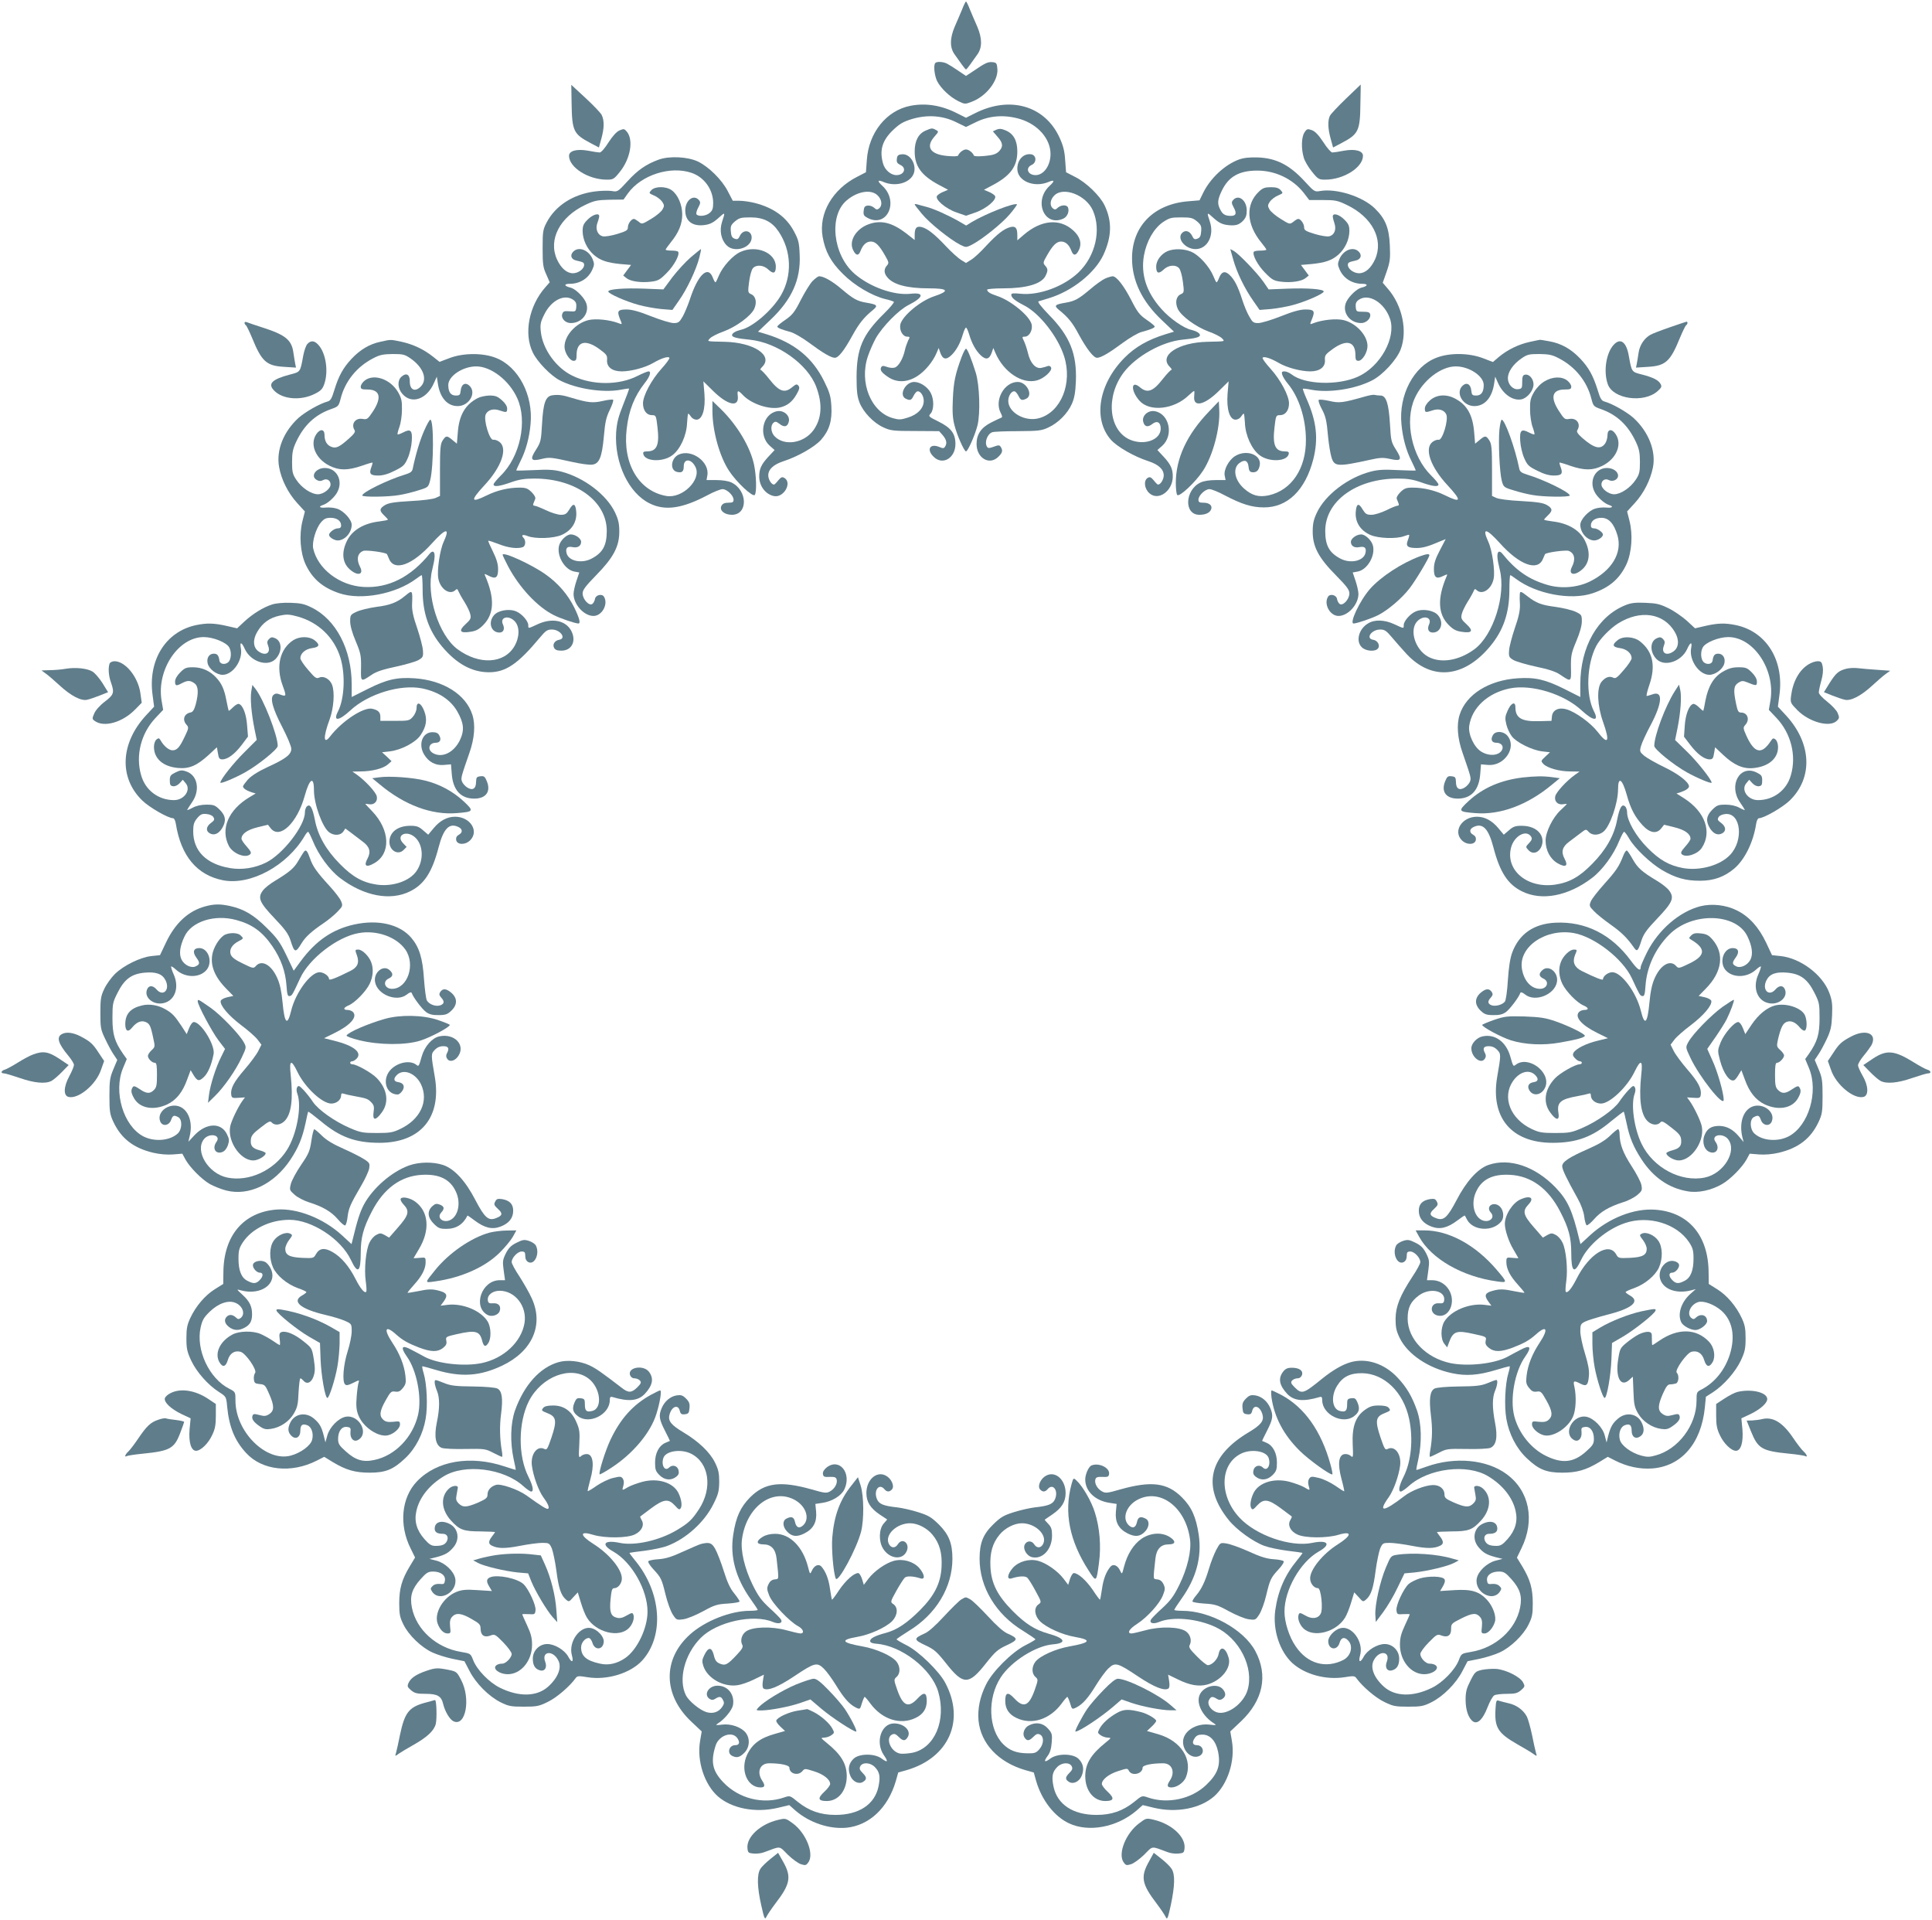 <?xml version="1.0" standalone="no"?>
<!DOCTYPE svg PUBLIC "-//W3C//DTD SVG 20010904//EN"
 "http://www.w3.org/TR/2001/REC-SVG-20010904/DTD/svg10.dtd">
<svg version="1.0" xmlns="http://www.w3.org/2000/svg"
 width="1280pt" height="1272pt" viewBox="0 0 1280 1272"
 preserveAspectRatio="xMidYMid meet">
<g transform="translate(0,1272) scale(0.1,-0.1)"
fill="#607d8b" stroke="none">
<path d="M6374 12657 c-12 -28 -33 -79 -48 -112 -34 -79 -34 -141 -1 -186 13
-19 35 -49 47 -66 13 -18 25 -33 28 -33 3 0 15 15 28 33 12 17 34 47 47 66 33
45 33 107 -1 186 -15 33 -36 84 -48 112 -11 29 -23 53 -26 53 -3 0 -15 -24
-26 -53z"/>
<path d="M6197 12303 c-14 -13 -6 -85 12 -121 25 -48 84 -104 140 -132 43 -21
45 -21 89 -4 96 36 176 139 170 217 -3 37 -6 42 -30 45 -31 4 -51 -5 -125 -56
l-53 -35 -52 35 c-29 20 -63 41 -75 47 -24 12 -66 15 -76 4z"/>
<path d="M3787 12033 c3 -181 13 -201 124 -260 l57 -30 16 58 c20 72 20 122 2
158 -8 15 -57 66 -108 113 l-93 86 2 -125z"/>
<path d="M8918 12067 c-53 -51 -101 -102 -107 -114 -15 -31 -14 -84 5 -152
l16 -58 57 30 c112 59 122 80 124 262 2 69 2 125 2 125 0 0 -44 -42 -97 -93z"/>
<path d="M6031 12019 c-158 -31 -276 -178 -288 -359 l-6 -81 -56 -29 c-165
-83 -258 -243 -231 -398 17 -98 54 -167 135 -247 76 -76 191 -144 280 -166 28
-6 53 -15 57 -18 4 -4 -26 -40 -67 -80 -140 -138 -179 -229 -180 -416 0 -95 4
-130 19 -170 25 -65 94 -137 159 -166 47 -22 66 -24 211 -24 l158 -1 24 -27
c25 -30 30 -53 15 -76 -8 -12 -14 -12 -40 -1 -60 24 -84 -18 -36 -65 59 -60
145 -10 145 84 0 70 -30 108 -113 149 -66 33 -68 34 -51 53 22 25 23 94 0 137
-20 39 -70 72 -109 72 -58 0 -103 -85 -58 -110 30 -15 39 -12 53 17 7 14 18
28 24 30 20 7 44 -27 44 -62 0 -49 -40 -91 -105 -111 -46 -15 -60 -15 -99 -4
-145 40 -225 236 -166 410 12 36 36 89 52 119 46 80 152 188 218 221 101 51
106 85 12 74 -111 -12 -271 46 -371 133 -144 126 -171 386 -51 486 72 61 163
75 205 32 28 -27 32 -66 10 -85 -13 -10 -19 -10 -34 4 -11 10 -30 16 -43 14
-18 -2 -24 -10 -26 -35 -3 -27 2 -34 27 -47 129 -67 209 110 97 213 -36 33
-33 43 9 25 69 -29 154 -12 189 38 40 56 -5 152 -68 146 -25 -2 -32 -8 -34
-30 -3 -22 2 -30 22 -40 45 -20 27 -68 -25 -68 -37 0 -77 34 -89 78 -24 87 -5
151 65 219 44 42 67 56 125 74 103 31 205 24 294 -20 l66 -32 66 32 c89 44
191 51 294 20 117 -36 200 -131 200 -231 0 -77 -45 -140 -99 -140 -52 0 -70
48 -25 68 34 16 31 65 -5 70 -50 7 -91 -36 -91 -96 0 -81 110 -127 205 -88 42
18 45 8 9 -25 -109 -100 -35 -275 91 -217 26 12 41 47 31 73 -7 20 -45 19 -68
-1 -14 -14 -20 -14 -33 -4 -22 19 -18 58 10 85 60 61 211 3 256 -100 56 -129
17 -300 -94 -408 -97 -94 -261 -155 -384 -143 -50 5 -63 4 -63 -7 0 -19 26
-40 85 -70 102 -52 223 -206 265 -337 57 -178 -20 -370 -166 -410 -92 -26
-204 37 -204 115 0 35 24 69 44 62 6 -2 17 -16 24 -30 14 -29 23 -32 53 -17
45 25 0 110 -58 110 -90 0 -157 -122 -113 -205 11 -22 12 -29 3 -32 -7 -3 -36
-16 -65 -31 -68 -34 -98 -79 -98 -143 0 -94 86 -144 145 -84 27 26 30 41 15
65 -8 12 -14 13 -46 1 -30 -11 -38 -11 -45 0 -18 29 2 84 35 96 12 4 89 7 171
7 135 1 155 3 200 24 66 30 128 93 156 156 17 38 24 76 27 151 7 181 -40 298
-176 437 -55 57 -80 89 -71 92 8 2 39 12 69 21 154 47 303 166 360 286 56 122
59 222 8 329 -30 63 -122 152 -195 188 l-60 31 -6 80 c-4 62 -13 97 -38 151
-97 210 -328 277 -559 160 l-60 -30 -60 30 c-104 53 -208 69 -309 49z"/>
<path d="M4104 11856 c-20 -9 -45 -37 -73 -80 -23 -37 -48 -66 -58 -66 -8 0
-44 5 -78 12 -74 13 -125 -1 -125 -34 0 -77 128 -158 250 -158 42 0 48 3 87
52 70 87 92 212 45 267 -15 18 -20 19 -48 7z"/>
<path d="M6133 11855 c-48 -20 -73 -68 -73 -138 0 -98 44 -159 159 -221 l62
-33 -30 -13 c-17 -6 -36 -19 -42 -26 -19 -23 56 -87 130 -112 l61 -21 61 21
c74 25 149 89 130 112 -6 7 -25 20 -42 26 l-30 13 62 33 c115 62 159 123 159
221 0 72 -26 118 -77 139 -28 12 -42 13 -61 5 l-24 -11 31 -36 c37 -41 39 -67
8 -98 -18 -17 -39 -24 -92 -29 -44 -4 -71 -3 -73 3 -7 19 -34 40 -52 40 -18 0
-45 -21 -52 -40 -2 -6 -29 -7 -73 -3 -111 10 -144 59 -85 127 30 34 30 35 11
45 -25 14 -29 13 -68 -4z"/>
<path d="M8642 11842 c-20 -31 -22 -107 -4 -167 6 -22 31 -64 54 -92 40 -50
46 -53 88 -53 122 0 250 81 250 158 0 33 -51 47 -125 34 -34 -7 -69 -12 -78
-12 -9 0 -36 31 -60 69 -32 48 -54 71 -76 79 -28 10 -33 9 -49 -16z"/>
<path d="M4365 11663 c-83 -30 -140 -69 -208 -144 -64 -70 -66 -71 -105 -64
-22 3 -75 2 -117 -4 -141 -20 -255 -94 -313 -204 -25 -48 -27 -60 -27 -172 0
-105 3 -127 24 -172 l23 -53 -30 -34 c-108 -123 -143 -306 -82 -431 29 -61
120 -155 180 -185 109 -56 286 -83 400 -62 30 6 56 9 58 8 1 -2 -16 -49 -39
-106 -33 -82 -42 -120 -47 -185 -12 -201 83 -402 223 -470 101 -50 214 -34
381 54 42 23 88 41 101 41 29 0 73 -42 73 -70 0 -16 -6 -20 -35 -20 -24 0 -37
-6 -45 -20 -16 -30 19 -60 69 -60 108 0 105 162 -3 214 -21 10 -60 16 -100 16
l-65 0 5 29 c18 90 -103 179 -189 140 -52 -24 -61 -103 -12 -115 33 -8 45 2
45 37 0 54 51 51 78 -5 41 -84 -88 -211 -195 -191 -182 33 -289 215 -261 445
14 123 51 215 119 302 34 42 46 78 26 78 -8 0 -41 -14 -73 -30 -123 -63 -301
-63 -431 1 -109 52 -198 177 -210 292 -5 48 -2 64 22 112 46 96 134 140 193
99 17 -12 22 -24 20 -47 -3 -31 -4 -32 -45 -29 -35 3 -42 0 -48 -18 -9 -29 20
-60 57 -60 79 0 131 77 97 143 -20 39 -71 86 -100 92 -42 10 -45 25 -5 25 69
0 127 37 152 98 12 27 12 37 0 66 -26 61 -94 87 -130 47 -21 -23 -11 -50 23
-57 45 -10 51 -13 51 -29 0 -26 -38 -55 -74 -55 -41 0 -79 33 -106 92 -59 131
19 281 188 361 59 28 78 32 160 34 l93 1 29 41 c88 122 281 184 422 136 84
-29 142 -110 143 -198 0 -39 -5 -52 -24 -68 -25 -21 -76 -25 -87 -8 -3 6 2 26
12 44 15 28 16 36 5 49 -35 42 -91 0 -91 -68 0 -67 43 -103 115 -98 45 4 67
14 105 48 45 41 46 41 24 -25 -19 -58 -7 -119 31 -157 51 -51 164 -16 165 52
0 49 -56 58 -78 12 -10 -22 -17 -26 -35 -19 -17 6 -23 18 -25 48 -3 35 1 44
28 67 28 23 40 26 102 26 86 0 142 -28 186 -93 86 -127 92 -292 16 -423 -59
-101 -190 -213 -267 -229 -33 -8 -57 -22 -57 -35 0 -14 33 -22 116 -30 183
-18 386 -162 442 -313 43 -114 36 -211 -19 -287 -64 -87 -194 -107 -258 -39
-24 26 -28 71 -6 89 12 10 19 8 40 -8 31 -25 53 -19 61 15 10 39 -33 78 -78
69 -96 -18 -125 -160 -48 -229 l32 -28 -42 -45 c-46 -50 -60 -80 -60 -130 0
-64 42 -119 98 -130 64 -13 122 88 69 120 -15 9 -22 6 -41 -16 -12 -16 -25
-28 -28 -28 -17 0 -38 34 -38 61 0 40 34 72 101 94 96 31 207 95 249 142 54
62 74 126 68 223 -4 66 -11 90 -48 165 -77 156 -197 254 -382 311 l-56 17 81
77 c143 135 203 268 195 433 -3 81 -8 99 -38 155 -50 94 -134 155 -257 187
-31 8 -78 15 -103 15 l-45 0 -34 65 c-39 75 -125 160 -197 195 -67 32 -189 38
-259 13z"/>
<path d="M8210 11664 c-94 -34 -190 -123 -238 -220 l-25 -51 -71 -6 c-230 -17
-376 -164 -376 -378 0 -149 67 -287 199 -411 l79 -75 -56 -17 c-117 -36 -202
-85 -272 -156 -172 -174 -210 -406 -90 -543 42 -47 153 -111 249 -142 67 -22
101 -54 101 -94 0 -27 -21 -61 -38 -61 -3 0 -16 12 -28 28 -19 22 -26 25 -41
16 -28 -18 -21 -73 13 -102 60 -52 154 16 154 112 0 50 -14 80 -60 130 l-42
45 32 28 c77 69 48 211 -48 229 -45 9 -88 -30 -78 -69 8 -34 30 -40 61 -15 31
24 55 11 55 -31 0 -76 -112 -115 -207 -72 -139 64 -158 286 -38 444 82 108
255 204 389 217 83 8 116 16 116 30 0 13 -24 27 -57 35 -49 10 -143 75 -199
139 -99 111 -137 229 -115 354 17 94 65 178 125 220 44 29 55 32 121 32 65 0
77 -3 105 -26 27 -23 31 -32 28 -67 -2 -30 -8 -42 -25 -48 -18 -7 -25 -3 -35
19 -15 30 -42 40 -63 22 -43 -36 15 -110 86 -110 78 0 125 89 95 181 -22 66
-21 66 24 25 38 -34 60 -44 105 -48 44 -3 63 3 89 28 20 21 26 37 26 70 0 68
-56 110 -91 68 -11 -13 -10 -21 5 -49 21 -38 15 -55 -19 -55 -37 0 -55 10 -70
41 -21 39 -19 66 9 124 45 95 115 135 236 135 120 0 235 -55 308 -148 l36 -47
91 0 c80 0 97 -3 157 -32 169 -80 247 -230 188 -361 -27 -59 -65 -92 -106 -92
-36 0 -74 29 -74 55 0 16 6 19 51 29 34 7 44 34 23 57 -36 40 -104 14 -130
-47 -12 -29 -12 -39 0 -66 25 -61 83 -98 152 -98 40 0 37 -15 -5 -25 -29 -6
-80 -53 -100 -92 -34 -66 18 -143 97 -143 33 0 65 30 60 57 -3 14 -13 18 -48
18 -43 0 -45 1 -48 32 -2 23 3 35 20 47 66 46 172 -19 208 -128 40 -124 -65
-314 -213 -381 -133 -60 -353 -53 -440 15 -14 11 -35 20 -47 20 -17 0 -20 -4
-15 -22 4 -13 20 -39 36 -58 74 -88 121 -232 121 -374 1 -190 -95 -333 -246
-367 -65 -14 -111 -2 -163 44 -66 58 -79 140 -27 173 32 22 52 12 56 -28 2
-24 8 -34 23 -36 29 -3 44 10 51 45 14 70 -87 109 -163 62 -42 -26 -77 -91
-69 -130 l6 -29 -66 0 c-40 0 -79 -6 -100 -16 -105 -50 -111 -214 -8 -214 41
0 69 13 78 36 10 25 -12 44 -50 44 -28 0 -34 4 -34 20 0 28 44 70 73 70 13 0
59 -18 101 -41 113 -59 180 -80 259 -80 157 -1 275 114 328 319 34 135 22 248
-42 394 -17 38 -29 71 -27 73 2 2 28 -1 58 -7 116 -22 289 5 400 62 71 36 164
137 190 206 46 122 11 290 -84 400 l-35 41 26 74 c22 64 25 85 21 174 -5 116
-30 177 -100 245 -80 78 -252 133 -360 115 -39 -7 -40 -6 -109 69 -96 103
-184 148 -302 153 -58 2 -95 -2 -127 -13z"/>
<path d="M4315 11460 c-17 -19 -17 -20 18 -35 20 -8 44 -27 54 -41 15 -23 15
-29 2 -52 -8 -14 -41 -42 -75 -62 -60 -36 -61 -37 -83 -18 -13 10 -27 18 -31
18 -17 0 -40 -32 -40 -55 0 -20 -9 -26 -71 -45 -40 -12 -83 -19 -96 -15 -34 8
-50 48 -35 89 7 18 12 38 12 44 0 24 -43 11 -76 -22 -28 -28 -34 -41 -34 -77
1 -57 28 -116 73 -156 43 -38 88 -53 178 -62 l70 -6 -26 -35 -26 -35 21 -17
c27 -22 96 -32 163 -24 48 6 60 13 106 60 48 48 86 120 74 138 -2 5 -22 8 -44
8 -21 0 -39 3 -39 6 0 4 16 26 35 50 51 62 75 120 75 183 0 65 -29 132 -70
161 -38 27 -110 27 -135 0z"/>
<path d="M8341 11451 c-90 -84 -84 -216 15 -337 19 -23 34 -44 34 -48 0 -3
-18 -6 -39 -6 -22 0 -42 -3 -44 -8 -12 -18 26 -90 74 -138 46 -47 58 -54 106
-60 67 -8 136 2 163 24 l21 17 -26 35 -26 35 70 6 c90 9 135 24 178 62 45 40
72 99 73 156 0 36 -6 49 -34 77 -34 34 -76 46 -76 20 0 -7 5 -28 11 -45 14
-41 0 -78 -34 -86 -13 -4 -56 3 -96 15 -62 19 -71 25 -71 45 0 23 -23 55 -39
55 -5 0 -19 -8 -32 -19 -24 -18 -25 -18 -84 19 -33 20 -66 48 -74 62 -13 23
-13 29 2 52 10 14 34 33 54 41 35 15 35 16 18 35 -13 15 -31 20 -65 20 -39 0
-54 -5 -79 -29z"/>
<path d="M6060 11366 c0 -3 22 -32 49 -64 51 -61 183 -167 252 -203 39 -19 39
-19 78 0 69 36 201 142 252 203 28 33 48 62 47 64 -15 14 -208 -62 -300 -117
l-37 -23 -48 28 c-72 41 -168 84 -216 96 -23 6 -50 13 -59 16 -10 3 -18 3 -18
0z"/>
<path d="M5756 11235 c-84 -30 -134 -111 -104 -171 18 -38 36 -41 49 -7 16 42
39 63 69 63 30 0 55 -24 94 -93 26 -45 26 -50 12 -66 -21 -23 -20 -51 2 -77
39 -49 131 -74 275 -74 131 0 142 -17 35 -53 -91 -30 -210 -130 -223 -186 -8
-38 16 -81 45 -81 19 0 20 -2 6 -27 -7 -16 -17 -44 -21 -63 -12 -56 -43 -109
-68 -115 -13 -4 -36 -1 -52 5 -21 8 -30 8 -36 -1 -11 -19 -1 -35 43 -65 58
-40 128 -39 196 5 50 32 102 94 127 153 l14 33 11 -32 c16 -44 38 -49 73 -16
33 32 59 79 77 141 7 23 16 42 20 42 4 0 13 -19 20 -42 18 -62 44 -109 77
-141 35 -33 57 -28 73 16 l11 32 14 -33 c55 -127 177 -208 274 -182 47 12 103
63 95 85 -4 10 -13 14 -23 10 -9 -4 -28 -9 -43 -12 -37 -7 -73 33 -88 100 -7
29 -19 64 -27 80 -12 25 -12 27 7 27 29 0 53 43 45 81 -13 56 -138 159 -230
189 -43 14 -65 27 -65 41 0 5 48 9 108 9 151 0 251 29 278 81 18 36 18 48 -2
70 -14 16 -14 21 12 66 39 69 64 93 94 93 30 0 53 -21 69 -63 13 -34 31 -31
49 7 21 43 8 89 -38 130 -89 81 -212 70 -328 -30 l-42 -36 0 34 c0 48 -12 62
-45 54 -43 -11 -87 -45 -160 -123 -36 -40 -81 -82 -100 -93 l-35 -22 -34 21
c-19 12 -63 52 -98 89 -76 81 -123 118 -162 128 -34 8 -46 -6 -46 -53 l0 -33
-57 45 c-93 71 -166 89 -247 60z"/>
<path d="M4578 11017 c-34 -29 -89 -89 -123 -133 l-60 -81 -126 5 c-135 5
-239 -3 -239 -19 0 -14 114 -65 202 -89 40 -11 107 -23 148 -27 l75 -6 43 62
c53 74 115 206 135 284 8 31 13 57 11 57 -2 0 -32 -24 -66 -53z"/>
<path d="M4905 11051 c-50 -22 -117 -97 -142 -156 -10 -25 -20 -45 -23 -45 -3
0 -11 13 -17 30 -32 85 -99 22 -153 -145 -13 -38 -34 -89 -47 -112 -22 -38
-29 -43 -60 -43 -19 0 -86 20 -149 45 -80 32 -128 45 -163 45 -57 0 -64 -10
-45 -59 18 -43 18 -42 -10 -31 -59 22 -148 31 -196 20 -85 -20 -160 -103 -160
-177 0 -39 35 -93 60 -93 16 0 20 7 20 38 0 90 58 106 148 42 51 -37 56 -44
54 -74 -4 -47 34 -76 97 -76 63 0 156 25 209 56 53 31 100 46 107 34 3 -5 -21
-38 -53 -73 -66 -73 -122 -178 -122 -229 0 -46 24 -78 59 -78 27 0 28 -2 37
-80 14 -118 -4 -160 -69 -160 -22 0 -28 -4 -25 -17 10 -51 131 -56 193 -8 52
39 94 131 97 213 2 34 5 62 8 62 3 0 11 -9 18 -20 7 -11 23 -20 36 -20 39 0
61 69 53 172 l-7 82 64 -63 c97 -96 173 -112 164 -34 -5 40 1 41 35 5 56 -58
173 -97 244 -81 49 11 83 38 111 88 19 33 21 45 12 56 -11 13 -16 11 -42 -10
-50 -42 -87 -29 -153 56 -26 33 -51 59 -56 59 -5 0 0 9 11 20 75 75 -56 162
-250 166 -122 3 -116 1 -96 23 9 10 49 31 89 45 84 31 181 102 204 150 19 42
11 83 -20 97 -22 10 -23 13 -14 82 5 40 16 80 25 90 23 26 71 22 103 -9 33
-31 49 -25 49 20 0 92 -129 146 -235 97z"/>
<path d="M7734 11056 c-42 -19 -74 -62 -74 -102 0 -45 16 -51 49 -20 32 31 80
35 103 9 9 -10 20 -50 25 -90 9 -69 8 -72 -14 -82 -31 -14 -39 -55 -20 -97 23
-48 120 -119 204 -150 40 -14 80 -35 89 -45 20 -22 26 -20 -96 -23 -194 -4
-325 -91 -250 -166 11 -11 16 -20 11 -20 -5 0 -30 -26 -56 -59 -66 -85 -103
-98 -153 -56 -59 50 -62 -22 -3 -89 67 -76 229 -59 326 35 17 16 33 29 36 29
3 0 3 -15 1 -33 -9 -78 67 -62 164 34 l64 63 -7 -82 c-8 -103 14 -172 53 -172
13 0 29 9 36 20 7 11 15 20 18 20 3 0 6 -28 8 -62 3 -82 45 -174 97 -213 62
-48 183 -43 193 8 3 13 -3 17 -25 17 -65 0 -83 42 -69 160 9 78 10 80 37 80
35 0 59 32 59 78 0 51 -56 156 -122 229 -32 35 -56 68 -53 73 7 12 54 -3 107
-34 53 -31 146 -56 209 -56 63 0 101 29 97 76 -2 30 3 37 54 74 90 64 148 48
148 -42 0 -31 4 -38 20 -38 26 0 60 55 60 98 0 70 -75 152 -160 172 -48 11
-137 2 -196 -20 -28 -11 -28 -12 -10 31 19 49 12 59 -45 59 -35 0 -83 -13
-163 -45 -63 -25 -130 -45 -150 -45 -31 0 -38 5 -59 43 -14 23 -35 74 -47 112
-29 90 -52 134 -84 164 -30 29 -53 22 -69 -19 -6 -17 -14 -30 -17 -30 -3 0
-13 20 -23 45 -25 59 -92 134 -142 156 -47 22 -117 24 -161 5z"/>
<path d="M8171 10999 c23 -83 75 -191 133 -273 l41 -59 75 6 c41 4 108 16 148
27 88 24 202 75 202 89 0 16 -105 24 -239 19 l-126 -5 -35 51 c-39 56 -164
187 -198 205 l-21 11 20 -71z"/>
<path d="M5383 10858 c-17 -18 -52 -75 -78 -126 -40 -79 -55 -98 -101 -130
-30 -20 -54 -40 -54 -45 0 -9 28 -20 87 -36 23 -6 78 -38 123 -71 90 -67 146
-100 171 -100 24 0 61 47 116 147 46 83 77 121 138 171 34 28 26 35 -45 47
-60 10 -86 24 -164 90 -62 53 -119 85 -149 85 -7 0 -27 -15 -44 -32z"/>
<path d="M7322 10875 c-18 -8 -62 -39 -98 -70 -78 -66 -104 -80 -164 -90 -71
-12 -79 -19 -45 -47 62 -50 92 -87 133 -165 52 -95 97 -153 120 -153 26 0 82
33 172 100 45 33 100 65 123 71 59 16 87 27 87 36 0 5 -24 25 -54 45 -46 32
-61 51 -101 130 -50 97 -98 158 -124 158 -9 -1 -31 -7 -49 -15z"/>
<path d="M1620 10582 c0 -6 4 -13 9 -16 5 -4 23 -41 41 -84 64 -157 95 -185
212 -192 l79 -5 -5 25 c-3 14 -8 47 -12 73 -11 85 -53 119 -203 167 -47 15
-94 31 -103 35 -11 4 -18 3 -18 -3z"/>
<path d="M11060 10551 c-58 -20 -115 -42 -126 -49 -40 -22 -71 -69 -78 -119
-4 -26 -9 -59 -12 -73 l-5 -25 79 5 c117 7 148 35 212 192 18 43 36 80 41 84
11 6 12 25 2 23 -5 -1 -55 -18 -113 -38z"/>
<path d="M2520 10456 c-72 -15 -134 -52 -192 -114 -54 -58 -84 -111 -113 -206
-17 -57 -26 -71 -46 -76 -51 -14 -144 -67 -190 -107 -100 -91 -150 -214 -130
-326 15 -84 59 -172 119 -238 l52 -57 -16 -63 c-23 -91 -15 -208 20 -286 45
-96 112 -155 225 -193 144 -48 373 -5 508 96 17 13 34 24 37 24 3 0 6 -44 6
-98 0 -152 40 -269 129 -375 95 -113 196 -169 307 -170 114 -1 194 53 342 231
37 44 48 52 78 52 57 0 99 -60 48 -68 -29 -5 -45 -31 -33 -53 7 -14 21 -19 48
-19 69 0 101 63 66 131 -37 70 -128 88 -223 44 -65 -30 -62 -30 -62 -6 0 27
-43 76 -80 91 -47 20 -120 7 -147 -25 -41 -47 -20 -115 36 -115 27 0 37 24 23
54 -22 48 38 64 79 20 33 -36 32 -105 -3 -165 -68 -116 -233 -125 -376 -20
-126 93 -211 361 -168 529 18 72 20 108 7 117 -6 3 -16 -2 -23 -11 -127 -157
-274 -231 -439 -222 -160 9 -304 120 -334 255 -9 43 18 133 51 172 21 25 34
31 64 31 42 0 70 -20 70 -51 0 -13 -7 -19 -23 -19 -21 0 -57 -27 -57 -43 0
-15 34 -37 58 -37 47 1 92 51 92 104 0 34 -53 92 -96 106 -19 7 -53 10 -75 8
-41 -4 -53 6 -19 17 30 9 79 53 95 86 40 75 -4 159 -83 159 -61 0 -98 -56 -52
-80 14 -8 26 -8 41 0 24 13 49 -2 49 -29 0 -29 -47 -65 -84 -65 -44 0 -108 43
-143 96 -24 36 -28 51 -28 117 0 62 5 87 27 134 52 111 126 180 231 217 49 17
51 20 64 70 29 114 106 210 214 266 45 24 67 28 131 29 69 0 80 -3 119 -30 83
-58 112 -136 69 -183 -39 -42 -76 -26 -75 33 0 46 -24 58 -56 29 -27 -25 -25
-76 6 -112 61 -73 164 -37 211 73 l18 40 7 -46 c14 -94 63 -149 131 -149 77 0
128 90 77 136 -27 24 -53 9 -57 -35 -3 -27 -7 -31 -32 -31 -34 0 -50 23 -50
70 0 59 96 123 185 123 99 0 219 -93 272 -211 69 -152 19 -387 -109 -512 -26
-26 -48 -52 -48 -59 0 -18 39 -13 115 14 53 19 90 25 156 25 272 0 479 -149
479 -347 0 -97 -27 -145 -102 -184 -66 -34 -151 -15 -164 36 -9 35 4 48 39 41
34 -7 57 7 57 35 0 22 -37 49 -68 49 -28 0 -69 -39 -78 -74 -17 -68 37 -160
101 -172 l33 -6 -19 -56 c-10 -30 -19 -69 -19 -86 0 -70 69 -146 132 -146 57
0 100 80 69 128 -13 21 -55 11 -59 -15 -2 -12 -9 -27 -17 -33 -21 -17 -65 30
-65 69 0 23 18 47 89 120 114 116 154 190 154 289 0 53 -6 80 -28 127 -56 118
-206 232 -356 271 -50 13 -89 15 -181 10 -65 -3 -118 -4 -118 -2 0 2 13 30 29
63 35 69 58 154 66 243 19 192 -80 382 -231 440 -85 33 -214 33 -306 -2 l-66
-25 -44 35 c-62 49 -131 81 -207 98 -76 16 -70 16 -141 0z"/>
<path d="M10134 10455 c-73 -16 -145 -51 -202 -98 l-41 -35 -68 26 c-93 35
-221 36 -307 2 -151 -58 -250 -248 -231 -440 8 -89 31 -174 66 -243 16 -33 29
-61 29 -63 0 -2 -53 -1 -117 2 -93 5 -132 3 -182 -10 -150 -39 -300 -153 -356
-271 -22 -47 -28 -74 -28 -127 0 -99 39 -173 154 -289 72 -73 89 -96 89 -120
0 -39 -44 -86 -65 -69 -8 6 -15 21 -17 33 -4 26 -46 36 -59 15 -31 -48 12
-128 69 -128 63 0 132 76 132 146 0 17 -9 56 -19 86 l-19 56 33 6 c64 12 118
104 101 172 -9 35 -50 74 -78 74 -31 0 -68 -27 -68 -49 0 -28 23 -42 57 -35
35 7 48 -6 39 -41 -13 -51 -98 -70 -164 -36 -75 39 -102 87 -102 184 0 198
207 347 479 347 66 0 103 -6 156 -25 76 -27 115 -32 115 -14 0 7 -22 33 -48
59 -128 125 -178 360 -109 512 53 118 173 211 272 211 89 0 185 -64 185 -123
0 -47 -16 -70 -50 -70 -25 0 -29 4 -32 31 -4 44 -30 59 -57 35 -51 -46 0 -136
77 -136 68 0 117 55 131 149 l7 46 18 -40 c33 -76 99 -122 157 -110 39 9 79
59 79 99 0 37 -29 70 -57 64 -14 -3 -18 -13 -18 -48 0 -41 -2 -45 -27 -48 -35
-4 -68 32 -68 73 0 41 34 92 89 130 39 27 50 30 119 30 64 -1 86 -5 131 -29
108 -56 185 -152 214 -266 13 -50 15 -53 64 -70 105 -37 179 -106 231 -217 22
-47 27 -72 27 -134 0 -66 -4 -81 -28 -117 -35 -53 -99 -96 -143 -96 -37 0 -84
36 -84 65 0 27 25 42 49 29 26 -14 61 3 61 29 0 28 -33 51 -74 51 -77 0 -120
-85 -81 -159 16 -33 65 -77 95 -86 34 -11 22 -21 -19 -17 -22 2 -56 -1 -75 -8
-43 -14 -96 -72 -96 -106 0 -53 45 -103 92 -104 25 0 58 22 58 39 0 15 -37 41
-58 41 -15 0 -22 6 -22 19 0 31 28 51 70 51 48 0 83 -38 106 -116 34 -116 -37
-234 -183 -306 -82 -40 -189 -49 -279 -23 -124 36 -210 95 -302 209 -7 9 -17
14 -23 11 -13 -9 -11 -45 7 -117 43 -168 -42 -436 -168 -529 -104 -76 -224
-95 -308 -48 -85 48 -124 176 -71 233 41 44 101 28 79 -20 -14 -31 -4 -54 25
-54 54 0 75 68 34 115 -27 32 -100 45 -147 25 -37 -15 -80 -64 -80 -91 0 -24
3 -24 -62 6 -65 30 -131 33 -175 5 -62 -37 -82 -119 -40 -158 27 -26 88 -30
106 -8 17 20 -2 54 -31 58 -53 8 -12 68 46 68 30 0 41 -8 78 -52 24 -28 67
-78 97 -110 166 -178 378 -159 552 49 89 106 129 223 129 375 0 54 3 98 6 98
3 0 20 -11 37 -24 135 -101 364 -144 508 -96 113 38 180 97 225 193 35 78 43
195 20 286 l-16 63 52 57 c58 64 102 150 119 234 22 109 -29 238 -130 330 -46
40 -139 93 -190 107 -20 5 -29 19 -46 76 -30 96 -59 149 -116 209 -60 63 -125
100 -203 114 -33 6 -62 11 -65 10 -3 0 -33 -7 -67 -14z"/>
<path d="M2036 10441 c-9 -10 -21 -45 -27 -77 -20 -110 -18 -107 -88 -125
-121 -32 -150 -62 -103 -108 57 -57 176 -66 267 -20 39 19 52 32 63 64 30 85
11 208 -40 262 -26 28 -49 29 -72 4z"/>
<path d="M10692 10437 c-51 -54 -70 -177 -40 -262 35 -99 239 -127 330 -46 26
23 29 31 20 47 -14 26 -47 43 -123 63 -70 18 -68 15 -88 125 -16 91 -55 120
-99 73z"/>
<path d="M6372 10358 c-43 -115 -54 -167 -59 -278 -4 -87 -2 -130 11 -178 16
-64 64 -172 76 -172 12 0 60 108 76 172 20 79 14 266 -11 348 -29 93 -56 160
-65 160 -5 0 -17 -24 -28 -52z"/>
<path d="M2416 10199 c-14 -11 -26 -29 -26 -40 0 -16 7 -19 43 -19 84 0 98
-51 40 -142 -36 -54 -40 -58 -70 -53 -49 9 -79 -34 -54 -74 7 -11 -2 -25 -36
-55 -64 -57 -86 -68 -117 -56 -30 11 -46 38 -46 79 0 40 -30 42 -55 4 -44 -67
-4 -162 88 -208 64 -32 120 -32 212 -1 39 14 71 23 73 22 1 -2 -2 -16 -8 -31
-16 -43 -7 -55 46 -55 31 0 66 10 109 32 57 28 66 37 86 82 13 28 25 79 27
113 5 73 -7 85 -58 58 -18 -9 -34 -15 -36 -12 -2 2 3 24 12 48 9 24 17 76 17
114 1 60 -3 77 -26 118 -51 86 -160 124 -221 76z"/>
<path d="M10233 10194 c-26 -15 -54 -44 -70 -72 -23 -39 -27 -57 -26 -117 0
-38 8 -90 17 -114 9 -24 14 -46 12 -48 -2 -3 -18 3 -36 12 -51 27 -63 15 -58
-58 2 -34 14 -85 27 -113 20 -45 29 -54 86 -82 43 -22 78 -32 109 -32 53 0 62
12 46 55 -6 15 -9 29 -8 31 2 1 35 -8 73 -22 92 -31 148 -31 212 1 92 46 132
141 88 208 -25 39 -55 36 -55 -6 0 -18 -7 -42 -15 -54 -30 -43 -72 -34 -153
37 -30 27 -38 40 -32 50 26 41 -4 84 -53 75 -30 -5 -34 -1 -69 53 -59 91 -45
142 40 142 35 0 42 3 42 19 0 11 -12 29 -26 40 -37 29 -98 27 -151 -5z"/>
<path d="M3662 10102 c-47 -5 -63 -48 -71 -193 -6 -109 -9 -119 -40 -168 -42
-65 -34 -79 38 -61 52 12 58 12 207 -21 49 -11 106 -19 125 -17 49 4 67 47 80
189 8 93 15 125 39 174 16 33 26 63 22 67 -4 3 -35 0 -69 -8 -65 -15 -99 -11
-203 20 -61 19 -89 23 -128 18z"/>
<path d="M9045 10094 c-151 -43 -172 -45 -237 -30 -35 8 -66 11 -71 7 -4 -4 3
-27 16 -52 30 -56 36 -79 46 -193 5 -51 15 -111 22 -134 19 -64 40 -65 259
-17 62 14 84 15 129 5 75 -17 82 -5 40 61 -31 49 -34 59 -40 168 -8 137 -25
191 -63 191 -13 0 -30 2 -38 4 -7 3 -35 -2 -63 -10z"/>
<path d="M3165 10083 c-83 -43 -124 -114 -132 -229 l-6 -73 -29 24 c-37 31
-43 31 -65 -2 -15 -23 -18 -51 -18 -197 l0 -171 -28 -13 c-17 -8 -85 -17 -166
-21 -107 -6 -144 -12 -169 -26 -39 -23 -40 -38 -7 -69 14 -13 25 -26 25 -28 0
-3 -26 -8 -57 -12 -102 -12 -178 -57 -213 -126 -41 -81 -32 -154 25 -198 50
-40 86 -25 60 24 -25 49 -17 90 22 105 20 7 149 -10 157 -22 1 -2 7 -16 14
-32 35 -83 154 -40 283 103 94 104 123 108 78 10 -25 -54 -45 -192 -35 -242
13 -71 77 -113 114 -76 9 9 13 7 19 -8 4 -10 22 -43 40 -71 18 -29 36 -66 39
-83 6 -26 1 -35 -32 -65 -48 -44 -37 -61 32 -50 37 5 57 16 85 44 73 73 78
177 14 325 -8 17 -6 17 23 2 46 -24 62 -13 62 44 0 34 -10 67 -34 116 -19 38
-33 70 -31 72 2 2 33 -8 69 -22 62 -25 126 -33 160 -20 19 7 21 45 4 62 -18
18 -4 24 28 11 51 -20 173 -16 226 8 65 29 100 84 96 149 -4 59 -19 66 -46 19
-18 -29 -27 -35 -56 -35 -19 0 -63 13 -98 30 -34 16 -69 30 -77 30 -8 0 -11 6
-7 15 3 8 9 22 12 30 4 9 -6 27 -24 45 -26 25 -38 30 -81 30 -72 0 -148 -18
-215 -51 -108 -53 -112 -37 -17 66 113 121 156 243 101 287 -13 10 -31 17 -41
15 -25 -7 -67 132 -51 168 14 30 51 41 93 26 45 -15 49 -14 49 13 0 15 -13 36
-35 55 -29 26 -44 31 -83 31 -26 -1 -60 -8 -77 -17z"/>
<path d="M9475 10069 c-22 -19 -35 -40 -35 -55 0 -27 4 -28 49 -13 42 15 79 4
93 -26 16 -36 -26 -175 -51 -168 -10 2 -28 -5 -41 -15 -55 -44 -12 -166 101
-287 95 -103 91 -119 -17 -66 -67 33 -143 51 -215 51 -43 0 -55 -5 -81 -30
-18 -18 -28 -36 -24 -45 3 -8 9 -22 12 -30 4 -9 1 -15 -8 -15 -7 0 -40 -13
-73 -30 -34 -16 -77 -30 -98 -30 -33 0 -40 5 -59 35 -27 47 -42 40 -46 -19 -4
-65 31 -120 96 -149 53 -24 175 -28 226 -8 16 6 30 10 32 8 2 -2 -2 -18 -9
-36 -15 -39 -2 -51 59 -51 40 0 79 11 155 44 l37 15 -39 -75 c-30 -57 -39 -87
-39 -123 0 -57 16 -69 62 -46 28 13 29 13 22 -3 -62 -144 -58 -251 15 -323 28
-28 48 -39 85 -44 69 -11 80 6 32 50 -33 30 -38 39 -32 65 3 17 21 54 39 83
18 28 36 61 40 71 6 15 10 17 19 8 37 -37 101 5 114 76 10 50 -10 188 -35 242
-45 98 -16 94 78 -10 129 -143 248 -186 283 -103 7 16 13 30 14 32 8 12 137
29 157 22 39 -15 47 -56 22 -105 -26 -49 10 -64 60 -24 57 44 66 117 25 198
-35 69 -111 114 -213 126 -31 4 -57 9 -57 12 0 2 11 15 25 28 33 31 32 46 -7
69 -25 14 -62 20 -169 26 -81 4 -149 13 -166 21 l-28 13 0 171 c0 146 -3 174
-18 197 -22 33 -28 33 -65 2 l-29 -24 -6 72 c-9 118 -47 186 -129 228 -58 30
-120 25 -163 -12z"/>
<path d="M4720 9999 c0 -132 46 -299 109 -396 49 -76 160 -180 172 -161 13 20
10 126 -5 199 -25 118 -111 262 -220 369 l-56 54 0 -65z"/>
<path d="M8009 9993 c-146 -152 -219 -310 -219 -473 0 -36 4 -71 9 -78 12 -19
123 85 172 161 65 100 113 281 107 400 l-3 59 -66 -69z"/>
<path d="M2811 9869 c-28 -62 -57 -159 -76 -251 -4 -22 -14 -30 -53 -42 -110
-33 -282 -117 -282 -138 0 -12 176 -10 246 3 32 5 89 19 126 31 66 20 66 21
78 67 24 93 25 401 1 401 -5 0 -23 -32 -40 -71z"/>
<path d="M9934 9874 c-8 -83 1 -285 16 -340 11 -40 14 -43 78 -62 37 -12 94
-26 126 -31 70 -13 246 -15 246 -3 0 21 -172 105 -282 138 -39 12 -49 20 -53
42 -27 134 -95 322 -116 322 -4 0 -11 -30 -15 -66z"/>
<path d="M3330 9045 c0 -4 16 -37 35 -74 75 -142 194 -270 303 -325 43 -22
143 -56 164 -56 16 0 7 35 -27 105 -43 87 -107 161 -190 220 -91 65 -285 154
-285 130z"/>
<path d="M9410 9036 c-123 -45 -263 -137 -334 -218 -67 -76 -138 -228 -108
-228 21 0 121 34 164 56 64 33 155 110 206 176 42 54 132 205 132 220 0 11
-19 9 -60 -6z"/>
<path d="M2685 8774 c-53 -44 -100 -63 -191 -74 -49 -7 -108 -21 -131 -32 -41
-19 -43 -22 -43 -64 0 -28 13 -76 37 -132 33 -79 36 -95 35 -174 -2 -98 -3
-97 73 -46 28 19 76 35 158 52 65 14 133 34 150 44 29 17 32 23 29 63 -1 24
-19 91 -38 148 -26 74 -35 117 -34 155 4 98 3 100 -45 60z"/>
<path d="M10069 8783 c-1 -10 -1 -41 1 -69 1 -38 -8 -81 -34 -155 -19 -57 -37
-124 -38 -148 -3 -40 0 -46 29 -63 17 -10 85 -30 150 -44 82 -17 130 -33 158
-52 76 -51 75 -52 73 46 -1 79 2 95 35 174 24 56 37 104 37 132 0 42 -2 45
-42 64 -24 11 -83 25 -132 32 -94 12 -128 25 -187 71 -43 34 -49 35 -50 12z"/>
<path d="M1803 8716 c-60 -19 -130 -63 -185 -114 l-47 -44 -70 16 c-83 19
-131 20 -203 5 -201 -43 -319 -233 -287 -464 l10 -76 -53 -57 c-171 -185 -181
-413 -26 -564 47 -46 172 -118 205 -118 7 0 15 -17 18 -37 34 -213 140 -340
313 -374 182 -35 424 96 540 293 9 16 19 28 23 28 4 0 17 -26 30 -57 38 -95
113 -197 182 -249 158 -120 332 -153 462 -89 95 46 148 127 191 293 33 126 72
165 135 132 25 -14 24 -36 -2 -50 -13 -7 -19 -19 -17 -33 5 -34 60 -36 93 -3
61 61 0 156 -100 156 -52 0 -101 -26 -142 -76 l-36 -43 -34 29 c-28 25 -43 30
-84 30 -84 0 -139 -42 -139 -107 0 -57 57 -90 93 -54 l21 21 -24 25 c-49 52
21 88 77 41 58 -49 63 -155 11 -228 -46 -65 -156 -102 -260 -88 -95 14 -162
51 -247 138 -91 92 -146 189 -165 292 -16 80 -31 107 -52 89 -8 -6 -14 -25
-14 -41 0 -88 -145 -275 -256 -331 -74 -37 -162 -51 -242 -37 -156 27 -242
113 -242 244 0 44 5 60 26 86 22 26 33 31 62 28 21 -2 40 -10 46 -21 9 -15 6
-22 -16 -38 -33 -24 -36 -54 -8 -69 29 -16 58 -3 81 33 29 48 25 83 -15 123
-30 30 -40 34 -88 34 -34 0 -67 -7 -91 -20 -20 -11 -37 -18 -37 -15 0 2 14 24
31 49 57 80 39 181 -37 206 -28 10 -40 9 -72 -7 -32 -16 -37 -22 -37 -53 0
-28 4 -36 22 -38 12 -2 30 6 43 20 l21 23 20 -24 c36 -44 -11 -111 -78 -111
-103 0 -190 65 -218 165 -38 130 -1 277 95 379 l51 54 -11 64 c-32 203 112
418 280 418 63 0 152 -36 169 -69 16 -29 13 -77 -5 -96 -21 -20 -56 -16 -60 8
-5 36 -14 47 -38 47 -31 0 -49 -30 -40 -65 9 -37 59 -75 99 -75 68 0 135 97
121 175 -9 47 5 44 27 -6 39 -82 149 -118 202 -65 45 46 45 117 -1 138 -20 9
-28 9 -42 -5 -13 -14 -14 -22 -5 -46 18 -48 -19 -68 -64 -36 -36 25 -40 77 -9
129 35 60 82 94 149 108 47 10 65 9 119 -6 138 -38 243 -139 284 -275 33 -111
26 -268 -16 -352 -36 -69 3 -67 81 5 118 110 333 175 476 146 109 -23 188 -75
233 -153 44 -78 48 -125 16 -192 -40 -80 -116 -117 -175 -85 -42 22 -31 70 16
70 29 0 39 21 23 49 -7 15 -21 21 -45 21 -66 0 -96 -80 -55 -148 30 -50 76
-74 131 -69 l47 4 5 -63 c8 -108 60 -164 149 -164 78 0 112 47 83 116 -12 30
-19 35 -42 32 -24 -3 -28 -7 -29 -37 0 -46 -23 -60 -59 -37 -14 9 -30 27 -34
39 -9 23 -6 31 49 190 34 96 41 188 19 254 -43 133 -192 227 -383 240 -116 8
-184 -8 -308 -70 l-108 -54 0 84 c0 231 -104 430 -266 509 -48 24 -74 29 -139
31 -47 2 -97 -3 -122 -11z"/>
<path d="M10768 8711 c-183 -74 -298 -276 -298 -524 l0 -84 -107 54 c-125 62
-193 78 -309 70 -191 -13 -340 -107 -383 -240 -22 -66 -15 -158 19 -254 55
-159 58 -167 49 -190 -4 -12 -20 -30 -34 -39 -36 -23 -59 -9 -59 37 -1 30 -5
34 -29 37 -23 3 -30 -2 -42 -32 -29 -69 5 -116 83 -116 89 0 141 56 149 164
l5 63 47 -4 c107 -9 191 114 130 191 -26 34 -83 37 -99 5 -16 -28 -6 -49 23
-49 34 0 51 -23 38 -48 -20 -38 -85 -43 -137 -11 -48 29 -88 115 -80 171 18
121 123 218 269 248 143 29 358 -36 476 -146 78 -72 117 -74 81 -5 -55 108
-48 310 15 431 24 47 89 114 143 149 148 94 304 71 378 -55 31 -52 27 -104 -9
-129 -45 -32 -82 -12 -64 36 9 24 8 32 -5 46 -14 14 -22 14 -42 5 -46 -21 -46
-92 -1 -138 53 -53 163 -17 202 65 22 50 36 53 27 6 -14 -78 53 -175 121 -175
40 0 90 38 99 75 9 35 -9 65 -40 65 -24 0 -33 -11 -38 -47 -4 -24 -39 -28 -60
-8 -18 19 -21 67 -5 96 17 33 106 69 169 69 168 0 312 -215 280 -418 l-11 -64
51 -54 c96 -102 133 -249 95 -379 -28 -100 -115 -165 -218 -165 -67 0 -114 67
-78 111 l20 24 21 -23 c13 -14 31 -22 43 -20 18 2 22 10 22 38 0 31 -5 37 -37
53 -112 55 -189 -87 -109 -199 17 -25 31 -47 31 -49 0 -3 -17 4 -37 15 -24 13
-57 20 -91 20 -48 0 -58 -4 -88 -34 -40 -40 -44 -75 -15 -123 23 -36 52 -49
81 -33 28 15 25 45 -7 69 -23 16 -26 23 -17 38 6 11 25 19 46 21 102 9 122
-175 30 -271 -66 -70 -201 -107 -312 -87 -91 17 -155 53 -235 134 -76 76 -135
179 -135 234 0 16 -6 35 -14 41 -21 18 -36 -9 -52 -89 -19 -103 -74 -200 -165
-292 -85 -87 -152 -124 -247 -138 -184 -26 -329 96 -291 245 20 78 101 123
133 73 8 -13 5 -23 -13 -42 -24 -25 -24 -26 -6 -46 54 -60 127 39 79 108 -23
33 -67 52 -123 52 -41 0 -56 -5 -84 -30 l-34 -29 -36 43 c-41 50 -90 76 -142
76 -99 0 -160 -96 -100 -156 33 -33 88 -31 93 3 2 14 -4 26 -17 33 -26 14 -27
36 -2 50 63 33 102 -6 135 -132 43 -166 96 -247 191 -293 130 -64 304 -31 462
89 69 52 144 154 182 249 13 31 27 57 31 57 5 0 20 -21 35 -47 38 -64 139
-160 216 -206 89 -52 158 -72 254 -71 89 0 160 26 224 80 70 59 127 174 146
297 3 20 11 37 18 37 33 0 158 72 205 118 155 151 145 379 -26 564 l-53 57 10
76 c32 231 -86 421 -287 464 -72 15 -120 14 -203 -5 l-69 -16 -55 51 c-31 27
-85 65 -121 82 -57 28 -79 33 -153 36 -67 3 -97 -1 -133 -16z"/>
<path d="M1944 8480 c-90 -58 -118 -175 -71 -302 26 -71 25 -74 -19 -58 -19 8
-30 7 -41 -2 -26 -21 -7 -91 57 -214 33 -64 60 -127 60 -144 0 -38 -36 -66
-161 -123 -62 -29 -105 -57 -127 -81 -17 -20 -32 -40 -32 -45 0 -12 21 -27 54
-38 l30 -9 -40 -24 c-141 -84 -195 -211 -138 -323 27 -52 112 -85 142 -55 9 9
3 20 -23 50 -19 21 -35 44 -35 52 0 32 37 59 106 76 l69 17 18 -23 c60 -77
176 34 226 215 32 115 61 133 61 36 0 -91 57 -248 102 -279 32 -23 74 -20 92
5 l14 21 39 -29 c21 -16 55 -42 75 -57 47 -34 57 -68 33 -113 -27 -49 -9 -62
44 -31 112 63 106 220 -14 345 -25 26 -45 47 -45 48 0 1 10 0 23 -2 36 -7 61
19 53 53 -7 28 -74 101 -131 142 l-30 21 52 1 c76 0 150 19 181 45 l26 23 -31
30 -32 29 52 6 c76 9 172 60 203 107 39 58 46 104 25 159 -20 55 -51 69 -51
22 0 -17 -10 -42 -24 -58 -23 -27 -28 -28 -120 -28 l-96 0 0 26 c0 31 -14 45
-53 54 -56 14 -200 -80 -279 -182 -46 -60 -48 -6 -4 112 27 74 35 180 16 229
-14 37 -55 61 -84 48 -20 -9 -28 -4 -74 50 -29 33 -52 68 -52 78 0 32 33 61
78 67 49 7 54 22 16 52 -35 27 -98 27 -140 1z"/>
<path d="M10718 8480 c-40 -31 -35 -46 14 -53 45 -6 78 -35 78 -67 0 -10 -23
-45 -52 -78 -43 -51 -55 -59 -70 -51 -25 13 -53 3 -78 -28 -32 -41 -28 -155
10 -263 48 -135 35 -159 -36 -67 -45 58 -144 130 -204 148 -52 16 -94 -4 -98
-46 l-3 -30 -77 -2 c-120 -4 -162 20 -162 92 0 42 -29 29 -51 -21 -18 -40 -19
-52 -9 -93 6 -25 22 -60 36 -78 31 -41 134 -92 201 -100 l52 -6 -31 -29 c-30
-28 -30 -29 -13 -48 25 -27 106 -50 179 -50 l61 -1 -30 -21 c-57 -41 -124
-114 -131 -142 -8 -34 17 -60 54 -53 12 2 22 3 22 1 0 -2 -18 -20 -40 -40 -52
-48 -100 -144 -100 -202 0 -65 31 -123 81 -151 53 -30 71 -17 44 32 -24 45
-14 79 33 113 20 15 53 40 73 55 36 28 37 28 54 9 23 -25 65 -25 97 0 44 34
98 189 98 282 0 88 28 70 58 -38 25 -91 54 -145 104 -200 49 -53 94 -60 125
-20 l18 23 69 -17 c69 -17 106 -44 106 -76 0 -8 -16 -31 -35 -52 -26 -30 -32
-41 -23 -50 26 -26 106 0 133 42 69 105 22 238 -116 327 l-52 33 29 9 c33 11
54 26 54 38 0 28 -71 83 -163 127 -56 27 -116 61 -134 76 -29 25 -31 29 -21
64 5 20 34 83 64 139 79 149 83 231 10 203 -15 -5 -31 -10 -36 -10 -4 0 3 32
17 72 44 127 24 222 -61 289 -41 33 -113 37 -148 9z"/>
<path d="M726 8324 c-10 -27 -7 -80 9 -124 24 -69 20 -81 -41 -128 -33 -25
-62 -58 -70 -79 -14 -32 -14 -36 3 -48 62 -46 186 -10 270 77 l42 43 -9 64
c-15 107 -100 211 -171 211 -15 0 -30 -7 -33 -16z"/>
<path d="M11983 8320 c-63 -38 -105 -115 -117 -211 -5 -44 -3 -47 43 -94 79
-79 215 -116 261 -69 17 17 17 22 5 51 -7 18 -39 51 -69 75 -31 24 -56 51 -56
61 0 9 7 44 16 76 11 37 14 72 10 95 -6 31 -11 36 -34 36 -15 0 -41 -9 -59
-20z"/>
<path d="M435 8290 c-27 -5 -75 -9 -105 -9 l-55 -2 30 -22 c17 -12 58 -48 93
-80 73 -67 141 -102 180 -92 15 3 52 16 83 28 l55 22 -37 60 c-21 33 -51 68
-67 77 -35 21 -112 29 -177 18z"/>
<path d="M1194 8266 c-21 -21 -34 -44 -34 -60 0 -30 7 -32 46 -11 37 19 54 19
82 -1 26 -18 29 -62 9 -139 -10 -36 -19 -51 -33 -54 -45 -8 -58 -49 -28 -82
15 -17 15 -23 -11 -76 -34 -73 -52 -93 -82 -93 -24 0 -58 28 -79 66 -10 16
-13 17 -28 5 -9 -8 -16 -28 -16 -48 0 -78 60 -131 159 -140 74 -7 125 15 202
85 l56 52 7 -40 c5 -33 10 -40 29 -40 36 0 82 35 128 95 l42 56 -6 75 c-5 73
-28 133 -54 141 -7 3 -24 -7 -39 -22 -14 -14 -27 -25 -29 -23 -1 2 -8 32 -15
68 -14 74 -31 113 -69 153 -40 43 -93 67 -152 67 -45 0 -55 -4 -85 -34z"/>
<path d="M11415 8271 c-61 -35 -97 -95 -116 -191 -6 -36 -13 -66 -14 -68 -2
-2 -15 9 -29 23 -15 15 -32 25 -39 22 -27 -9 -50 -70 -55 -143 l-5 -74 42 -55
c46 -60 92 -95 128 -95 19 0 24 7 29 40 l7 40 53 -50 c71 -67 131 -94 198 -88
102 9 166 63 166 139 0 22 -7 42 -16 50 -15 12 -19 10 -33 -11 -60 -91 -108
-80 -161 37 -22 49 -22 54 -7 71 32 35 15 82 -28 82 -18 0 -23 10 -33 58 -19
91 -16 119 14 139 22 14 31 15 58 4 63 -26 66 -25 66 4 0 17 -12 39 -34 61
-30 30 -40 34 -87 34 -41 0 -66 -7 -104 -29z"/>
<path d="M12235 8291 c-53 -13 -71 -29 -112 -93 l-39 -63 55 -22 c31 -12 68
-25 83 -28 39 -10 107 25 180 92 35 32 76 68 92 79 l29 21 -84 6 c-46 3 -104
8 -129 11 -25 3 -58 1 -75 -3z"/>
<path d="M1665 8142 c-8 -48 0 -145 21 -250 l15 -73 -83 -83 c-71 -70 -158
-180 -158 -200 0 -10 96 30 164 68 87 49 216 153 216 175 0 70 -94 311 -149
380 l-19 24 -7 -41z"/>
<path d="M11095 8140 c-62 -98 -135 -292 -135 -361 0 -22 128 -126 216 -175
68 -38 164 -78 164 -68 0 19 -94 138 -162 204 l-80 78 16 79 c21 105 28 210
18 253 l-8 35 -29 -45z"/>
<path d="M2511 7571 l-45 -6 50 -41 c165 -138 345 -204 511 -190 112 9 114 13
46 77 -72 67 -159 114 -255 138 -81 21 -239 32 -307 22z"/>
<path d="M10088 7570 c-146 -18 -262 -68 -358 -156 -72 -67 -70 -71 43 -80
166 -14 347 53 511 190 l50 41 -50 7 c-62 8 -111 7 -196 -2z"/>
<path d="M2013 7077 c-5 -6 -21 -33 -36 -58 -28 -49 -57 -74 -154 -133 -34
-20 -72 -50 -83 -67 -34 -47 -20 -78 80 -183 70 -73 91 -103 105 -146 26 -83
33 -84 73 -18 26 43 69 81 143 131 30 20 72 54 93 76 37 38 38 41 26 71 -7 18
-41 62 -74 98 -88 96 -114 133 -132 186 -18 51 -27 62 -41 43z"/>
<path d="M10755 7053 c-29 -74 -47 -100 -124 -186 -43 -48 -84 -100 -91 -117
-12 -29 -11 -33 21 -66 19 -20 68 -59 109 -88 71 -50 110 -88 154 -151 22 -32
28 -27 51 45 14 43 35 73 105 146 100 105 114 136 80 183 -11 17 -49 47 -83
67 -100 60 -127 85 -159 141 -16 29 -34 56 -39 59 -5 3 -16 -12 -24 -33z"/>
<path d="M1359 6716 c-111 -30 -199 -111 -260 -241 l-39 -82 -57 -6 c-73 -8
-184 -62 -242 -119 -24 -24 -56 -68 -70 -98 -23 -48 -26 -68 -26 -160 0 -97 2
-110 32 -172 17 -36 42 -83 56 -103 l24 -36 -26 -62 c-23 -55 -26 -75 -26
-177 0 -103 3 -121 26 -171 52 -111 134 -174 265 -205 43 -10 92 -14 130 -11
l62 5 21 -39 c30 -53 106 -130 161 -162 25 -14 74 -34 109 -43 150 -38 317 42
425 204 53 80 79 144 100 241 8 40 16 75 18 77 2 2 40 -27 84 -63 125 -105
229 -143 388 -143 272 0 412 167 367 435 -26 149 -26 154 -1 180 16 17 34 25
57 25 35 0 42 -15 23 -49 -6 -13 -5 -24 4 -36 16 -22 51 -13 73 21 48 74 -28
151 -127 129 -48 -11 -97 -66 -116 -133 -19 -67 -20 -68 -36 -55 -38 30 -113
19 -162 -25 -69 -62 -44 -172 39 -172 8 0 22 11 31 25 19 29 7 52 -28 57 -30
4 -33 23 -9 47 44 44 124 13 160 -61 53 -111 -4 -234 -139 -297 -48 -23 -68
-26 -155 -26 -91 0 -107 3 -177 33 -100 43 -209 120 -245 173 -15 24 -43 58
-61 78 -29 30 -35 33 -43 19 -6 -10 -5 -27 1 -43 31 -82 -4 -272 -70 -374 -86
-135 -252 -211 -395 -181 -125 26 -216 175 -154 254 36 45 117 28 83 -18 -30
-42 -6 -84 39 -67 16 6 29 23 37 45 10 31 9 42 -7 74 -38 77 -134 75 -212 -5
l-43 -46 8 34 c22 85 -2 166 -57 195 -70 36 -163 -27 -138 -93 13 -36 58 -31
72 7 12 33 19 35 48 20 28 -16 26 -80 -3 -108 -53 -49 -156 -57 -229 -19 -132
70 -199 295 -134 452 l25 60 -25 35 c-56 81 -70 129 -70 236 0 96 2 105 35
170 45 89 92 123 178 131 75 7 117 -8 138 -49 33 -64 -15 -113 -59 -62 -25 29
-52 28 -63 -1 -21 -54 45 -106 112 -89 74 18 103 104 65 189 -12 26 -19 50
-17 53 3 2 17 -7 32 -21 61 -56 159 -56 204 0 41 53 10 143 -50 143 -38 0 -46
-26 -20 -62 25 -34 25 -45 -1 -58 -29 -16 -76 5 -96 43 -18 36 -12 88 19 153
46 100 199 149 343 110 105 -28 173 -77 239 -173 58 -85 87 -167 94 -261 4
-60 8 -72 21 -70 16 3 18 7 70 119 60 130 246 273 386 298 119 22 250 -24 310
-108 70 -99 16 -261 -88 -261 -48 0 -64 49 -22 68 30 14 32 33 6 56 -42 38
-108 -16 -96 -79 15 -84 144 -135 210 -83 20 16 30 18 33 10 9 -28 69 -107 95
-126 21 -15 43 -21 83 -20 45 0 59 5 84 29 42 40 41 84 -1 120 -34 28 -56 29
-73 3 -8 -13 -6 -21 7 -36 23 -25 21 -41 -5 -51 -30 -11 -75 6 -90 32 -6 12
-14 75 -19 142 -9 139 -31 210 -84 273 -77 90 -220 123 -379 88 -144 -32 -254
-108 -353 -242 l-47 -64 -49 103 c-42 87 -62 114 -131 182 -86 86 -152 124
-244 144 -66 14 -104 13 -163 -3z"/>
<path d="M11265 6717 c-139 -36 -279 -157 -354 -307 -22 -45 -41 -88 -41 -96
0 -31 -20 -19 -64 41 -129 176 -302 263 -502 253 -142 -7 -239 -74 -285 -197
-14 -38 -23 -96 -29 -184 -4 -70 -13 -134 -20 -142 -17 -21 -62 -33 -88 -24
-26 10 -28 26 -5 51 13 15 15 23 7 36 -17 26 -39 25 -73 -3 -42 -36 -43 -80
-1 -120 25 -24 39 -29 84 -29 40 -1 62 5 83 20 26 19 86 98 95 126 3 8 13 6
33 -10 66 -52 195 -1 210 83 12 63 -54 117 -96 79 -26 -23 -24 -42 6 -56 42
-19 26 -68 -22 -68 -59 0 -107 53 -120 133 -23 146 159 270 346 236 137 -26
322 -170 382 -298 52 -112 54 -116 70 -119 13 -2 17 10 21 70 9 124 65 245
158 338 151 151 445 143 518 -14 31 -65 37 -117 19 -153 -20 -38 -67 -59 -96
-43 -26 13 -26 24 -1 58 26 36 18 62 -20 62 -60 0 -91 -90 -50 -143 45 -56
143 -56 204 0 15 14 29 23 32 21 2 -3 -5 -27 -17 -53 -38 -85 -9 -171 65 -189
67 -17 133 35 112 89 -11 29 -38 30 -63 1 -44 -51 -92 -2 -59 62 21 41 63 56
138 49 86 -8 133 -42 178 -131 33 -65 35 -74 35 -170 0 -107 -14 -155 -70
-236 l-25 -35 25 -60 c65 -157 -2 -382 -134 -452 -73 -38 -176 -30 -228 19
-30 28 -32 92 -4 108 29 15 36 13 48 -20 14 -38 59 -43 72 -7 25 66 -68 129
-138 93 -55 -29 -78 -108 -58 -196 l9 -35 -32 38 c-39 46 -80 68 -129 69 -51
0 -80 -17 -97 -59 -20 -46 -4 -100 33 -114 45 -17 69 25 39 67 -34 46 47 63
83 18 62 -79 -29 -228 -154 -254 -158 -33 -343 65 -419 223 -50 103 -72 263
-46 332 6 16 7 33 1 43 -8 14 -14 11 -43 -20 -18 -19 -45 -53 -60 -76 -34 -51
-146 -131 -246 -174 -70 -30 -86 -33 -177 -33 -87 0 -107 3 -156 26 -143 67
-199 211 -125 318 43 62 107 80 147 40 24 -24 21 -43 -9 -47 -35 -5 -47 -28
-28 -57 28 -42 87 -26 106 29 32 98 -117 206 -198 143 -16 -13 -17 -12 -36 55
-28 98 -102 151 -184 133 -38 -8 -74 -47 -74 -79 0 -57 62 -107 88 -71 9 12
10 23 4 36 -19 34 -12 49 23 49 23 0 41 -8 57 -25 25 -26 25 -31 -1 -180 -45
-268 95 -435 367 -435 159 0 263 38 388 143 44 36 82 65 84 63 2 -2 10 -37 19
-78 19 -93 45 -156 100 -240 77 -117 179 -188 303 -209 69 -13 158 6 230 48
55 32 131 109 161 162 l21 39 62 -5 c38 -3 87 1 130 11 131 31 213 94 265 205
23 50 26 68 26 171 0 102 -3 122 -26 177 l-26 62 24 36 c14 20 39 67 56 103
26 56 32 82 35 157 3 75 0 100 -19 150 -45 119 -190 228 -322 242 l-57 6 -39
83 c-49 103 -113 174 -195 214 -72 36 -165 46 -241 27z"/>
<path d="M1494 6530 c-31 -12 -70 -68 -84 -118 -21 -79 8 -158 88 -240 l48
-49 -41 -9 c-22 -5 -41 -16 -43 -24 -5 -30 51 -96 135 -160 47 -35 97 -79 110
-97 l25 -33 -21 -42 c-12 -24 -53 -79 -91 -123 -70 -81 -94 -125 -88 -167 3
-20 8 -23 47 -20 l44 3 -17 -23 c-31 -44 -74 -134 -81 -170 -20 -107 81 -241
168 -223 32 7 67 31 67 46 0 5 -17 13 -39 19 -49 13 -63 30 -59 71 2 26 15 42
65 80 52 41 63 46 73 34 19 -22 58 -18 85 9 45 45 58 142 41 305 -11 101 3
107 45 20 50 -103 164 -209 224 -209 35 0 65 25 65 54 0 13 5 16 18 11 9 -3
42 -11 72 -16 79 -14 88 -18 111 -42 17 -18 19 -30 14 -64 -8 -57 14 -58 55
-1 49 67 36 154 -33 226 -33 35 -134 92 -162 92 -8 0 -15 5 -15 10 0 6 6 10
13 10 8 0 22 9 31 19 36 40 -21 85 -149 117 l-68 17 69 34 c104 51 152 105
124 138 -7 8 -23 15 -36 15 -33 0 -30 15 5 30 42 17 116 93 140 143 23 48 27
100 10 144 -15 40 -59 83 -85 83 -22 0 -23 -1 -9 -39 17 -49 4 -79 -45 -103
-96 -48 -140 -65 -140 -53 0 20 -35 45 -63 45 -59 0 -159 -135 -188 -255 -25
-104 -44 -86 -57 55 -7 73 -17 122 -35 161 -38 87 -102 124 -141 81 -16 -18
-19 -18 -86 15 -51 24 -73 41 -81 59 -12 33 7 66 51 89 35 18 35 19 14 39 -17
17 -66 20 -100 6z"/>
<path d="M11205 6524 c-17 -17 -17 -19 0 -29 99 -59 95 -106 -14 -158 -68 -33
-71 -33 -87 -15 -39 43 -103 6 -141 -81 -18 -39 -28 -88 -35 -161 -13 -141
-32 -159 -57 -55 -30 122 -129 255 -189 255 -28 0 -62 -26 -62 -47 0 -9 -51
11 -140 55 -49 24 -64 59 -45 106 15 35 15 36 -8 36 -27 0 -71 -42 -86 -83
-17 -44 -13 -96 10 -144 24 -50 98 -126 140 -143 35 -15 38 -30 5 -30 -13 0
-29 -7 -36 -15 -28 -33 20 -87 124 -138 l69 -34 -69 -17 c-75 -18 -141 -51
-158 -78 -8 -13 -6 -22 8 -37 11 -12 25 -21 33 -21 7 0 13 -4 13 -10 0 -5 -7
-10 -15 -10 -28 0 -129 -57 -162 -92 -69 -72 -82 -159 -33 -226 40 -56 64 -57
55 -3 -11 68 13 90 125 110 30 5 63 13 73 16 13 5 17 2 17 -12 0 -28 31 -53
67 -53 58 0 174 109 223 212 40 83 55 77 44 -18 -17 -161 -4 -265 41 -310 27
-27 66 -31 85 -9 10 12 21 7 73 -34 50 -38 63 -54 65 -80 4 -41 -10 -58 -59
-71 -22 -6 -39 -14 -39 -19 0 -15 35 -39 67 -46 87 -18 188 116 168 223 -7 36
-50 126 -81 170 l-17 23 44 -3 c39 -3 44 0 47 20 6 42 -18 86 -88 167 -38 44
-79 99 -91 123 l-21 42 25 33 c13 18 63 62 110 97 84 64 140 130 135 160 -2 8
-21 19 -43 24 l-41 9 48 49 c108 110 124 231 44 324 -25 29 -40 37 -77 41 -35
4 -49 1 -64 -13z"/>
<path d="M1310 6087 c0 -24 94 -201 138 -259 l43 -56 -25 -51 c-35 -68 -72
-184 -81 -251 l-7 -55 46 45 c59 57 138 170 178 256 31 66 31 67 13 100 -28
52 -151 180 -219 228 -82 57 -86 60 -86 43z"/>
<path d="M11413 6051 c-74 -53 -199 -180 -228 -235 -18 -33 -18 -34 13 -100
59 -127 222 -333 222 -281 0 44 -42 191 -75 261 l-34 76 53 76 c29 42 64 97
76 121 25 51 52 123 47 128 -2 2 -35 -19 -74 -46z"/>
<path d="M941 6060 c-77 -18 -111 -57 -111 -124 0 -46 18 -56 44 -24 30 37 60
50 89 39 28 -11 35 -24 52 -106 13 -58 13 -60 -11 -82 -13 -12 -24 -29 -24
-37 0 -19 27 -46 46 -46 11 0 14 -17 14 -80 0 -67 -3 -83 -20 -100 -27 -27
-50 -25 -95 6 -30 20 -40 23 -46 12 -14 -21 -10 -40 11 -76 39 -64 128 -79
217 -38 61 29 103 81 134 168 l22 59 18 -30 c26 -43 38 -46 70 -15 27 26 50
79 64 151 12 59 -83 213 -131 213 -9 0 -22 -17 -31 -40 l-16 -40 -34 53 c-47
70 -61 85 -108 112 -47 27 -106 37 -154 25z"/>
<path d="M11761 6060 c-53 -13 -111 -60 -156 -127 l-42 -63 -16 40 c-9 23 -22
40 -31 40 -26 0 -92 -76 -116 -134 -21 -53 -21 -56 -5 -118 23 -89 67 -150 97
-132 5 3 18 19 27 35 l18 30 22 -59 c31 -87 73 -139 134 -168 89 -41 178 -26
217 38 21 36 25 55 11 76 -6 11 -16 8 -46 -12 -45 -31 -68 -33 -95 -6 -17 17
-20 33 -20 100 0 60 3 80 13 80 17 0 47 32 47 49 0 6 -11 23 -25 35 -25 23
-25 26 -15 73 19 78 32 104 57 114 29 11 59 -2 89 -39 12 -14 26 -22 32 -18
15 9 15 68 0 101 -22 49 -125 83 -197 65z"/>
<path d="M2550 5971 c-112 -32 -240 -87 -254 -110 -4 -5 36 -20 86 -32 131
-32 305 -33 403 -2 67 21 195 89 195 104 0 3 -36 18 -80 33 -99 33 -247 36
-350 7z"/>
<path d="M9898 5964 c-43 -15 -78 -30 -78 -33 0 -14 127 -82 190 -102 93 -29
215 -35 325 -15 110 19 165 34 165 45 0 13 -108 66 -195 96 -66 23 -101 28
-205 32 -115 3 -131 1 -202 -23z"/>
<path d="M408 5869 c-35 -20 -21 -63 43 -140 22 -26 39 -54 39 -63 0 -9 -13
-42 -30 -73 -39 -72 -41 -130 -6 -139 65 -16 182 81 215 179 l21 59 -34 51
c-40 62 -56 77 -120 111 -51 27 -99 33 -128 15z"/>
<path d="M12264 5854 c-64 -34 -80 -49 -120 -111 l-34 -51 21 -59 c33 -98 150
-195 215 -179 36 9 33 75 -6 141 -16 28 -30 58 -30 69 0 10 17 39 39 65 21 25
43 56 50 68 40 77 -37 109 -135 57z"/>
<path d="M219 5735 c-20 -7 -65 -31 -100 -53 -35 -22 -74 -43 -86 -47 -26 -7
-31 -25 -7 -25 9 0 56 -14 106 -31 95 -33 169 -40 209 -19 13 7 44 33 69 59
l45 46 -64 43 c-70 46 -106 52 -172 27z"/>
<path d="M12409 5708 l-64 -43 45 -46 c25 -26 56 -52 69 -59 40 -21 114 -14
209 19 50 17 97 31 106 31 24 0 19 18 -6 25 -13 4 -52 25 -87 47 -130 81 -181
86 -272 26z"/>
<path d="M2063 5164 c-10 -68 -17 -86 -68 -160 -32 -47 -62 -103 -68 -126 -10
-41 -9 -42 26 -73 19 -17 62 -39 94 -49 92 -29 148 -62 191 -112 22 -26 44
-44 49 -41 6 4 13 30 16 58 7 56 18 82 90 205 26 44 50 96 53 115 5 32 3 37
-33 60 -21 14 -82 45 -136 69 -68 30 -112 56 -143 86 -24 24 -48 44 -52 44 -4
0 -13 -34 -19 -76z"/>
<path d="M10666 5196 c-31 -30 -75 -56 -143 -86 -128 -56 -173 -86 -173 -115
0 -22 28 -80 103 -215 22 -39 39 -86 43 -118 3 -29 11 -55 16 -58 5 -3 27 15
50 41 44 50 100 82 190 111 32 9 74 31 94 47 32 27 35 33 29 66 -3 20 -33 77
-65 126 -57 88 -79 146 -80 213 0 17 -4 32 -10 32 -5 0 -30 -20 -54 -44z"/>
<path d="M2710 5000 c-116 -42 -240 -150 -299 -259 -27 -52 -43 -102 -75 -234
l-7 -28 -65 60 c-122 111 -295 179 -431 169 -220 -17 -352 -173 -353 -418 l-1
-75 -56 -35 c-64 -40 -125 -111 -162 -190 -21 -45 -26 -69 -26 -135 0 -69 5
-90 32 -148 36 -76 111 -161 183 -207 48 -31 49 -31 55 -98 13 -134 50 -225
126 -307 107 -116 299 -136 468 -50 l49 25 57 -35 c88 -53 148 -70 245 -70
105 0 156 21 235 96 69 65 118 161 135 261 15 85 8 231 -13 301 -8 26 -12 47
-8 47 4 0 45 -11 91 -25 165 -49 289 -41 437 29 200 95 277 270 196 446 -16
36 -53 100 -81 144 -29 43 -52 86 -52 96 0 28 39 70 66 70 20 0 24 -5 24 -30
0 -19 7 -33 20 -40 42 -22 78 57 50 110 -5 10 -26 24 -45 30 -31 10 -41 9 -83
-12 -36 -18 -52 -34 -71 -71 -21 -43 -22 -53 -14 -112 l9 -65 -35 0 c-120 0
-181 -176 -81 -230 27 -15 70 -2 80 24 12 33 -6 56 -43 53 -26 -2 -33 2 -35
20 -5 34 31 63 78 63 103 0 183 -103 165 -214 -21 -125 -137 -234 -283 -265
-115 -24 -291 -5 -378 41 -23 13 -63 34 -88 47 -64 35 -75 19 -31 -44 67 -93
101 -274 75 -386 -35 -150 -153 -272 -291 -300 -74 -16 -124 -1 -188 57 -44
39 -51 51 -51 83 0 50 24 83 58 79 24 -3 27 -7 24 -34 -4 -41 21 -68 49 -53
79 42 7 173 -83 154 -48 -11 -103 -68 -119 -122 l-13 -47 -11 44 c-15 60 -29
83 -66 114 -52 44 -124 33 -154 -24 -20 -39 -19 -66 5 -90 29 -29 60 -11 60
34 0 37 14 48 46 35 28 -10 43 -55 32 -96 -10 -39 -75 -87 -142 -105 -163 -43
-366 158 -366 364 0 57 0 58 -41 79 -134 68 -222 258 -190 405 11 49 21 67 60
105 58 56 124 79 171 59 48 -20 67 -74 35 -100 -13 -10 -19 -10 -33 4 -22 19
-43 21 -60 4 -19 -19 -14 -45 14 -67 32 -25 64 -27 104 -6 36 19 50 43 50 89
0 52 -16 86 -63 129 -41 38 -42 38 -12 30 134 -37 246 44 199 143 -9 20 -27
41 -40 46 -27 13 -70 4 -77 -16 -8 -20 21 -56 44 -56 25 0 24 -25 -1 -50 -24
-24 -41 -25 -81 -4 -40 20 -59 68 -59 147 0 54 5 71 29 108 60 90 181 149 309
149 147 0 341 -126 407 -266 45 -96 65 -82 65 47 0 101 17 165 73 273 79 154
193 237 334 244 114 6 187 -30 224 -113 33 -71 16 -157 -35 -185 -47 -25 -96
11 -63 48 24 26 21 41 -10 53 -22 8 -30 6 -50 -12 -34 -33 -30 -74 11 -115 30
-30 41 -34 84 -34 64 0 111 30 139 88 0 2 22 -13 47 -32 66 -50 117 -62 172
-41 56 21 84 57 84 105 0 44 -23 68 -73 77 -29 4 -37 2 -46 -16 -10 -18 -8
-25 18 -49 34 -30 30 -45 -13 -61 -50 -20 -75 3 -136 119 -66 128 -140 208
-214 233 -66 22 -158 21 -226 -3z"/>
<path d="M9860 5003 c-70 -25 -146 -109 -210 -233 -61 -116 -86 -139 -136
-119 -43 16 -47 31 -13 61 26 24 28 31 18 49 -9 18 -17 20 -46 16 -50 -9 -73
-33 -73 -77 0 -48 28 -84 84 -105 55 -21 106 -9 172 41 25 19 47 34 49 32 1
-2 8 -13 14 -26 40 -76 172 -83 228 -12 20 25 15 74 -10 98 -41 38 -97 1 -60
-40 33 -36 -15 -73 -63 -48 -51 28 -68 114 -35 185 37 83 110 119 224 113 141
-7 255 -90 334 -244 56 -108 73 -172 73 -273 0 -129 20 -143 65 -47 47 100
172 205 293 245 155 52 341 -4 423 -128 24 -37 29 -54 29 -108 0 -79 -19 -127
-59 -147 -40 -21 -57 -20 -81 4 -25 25 -26 50 -1 50 23 0 52 36 44 56 -3 8
-16 17 -30 20 -58 15 -114 -58 -93 -121 22 -67 109 -97 205 -72 l30 8 -37 -33
c-61 -55 -86 -136 -58 -189 13 -23 61 -49 93 -49 30 0 77 36 77 59 0 39 -40
53 -72 25 -14 -14 -20 -14 -33 -4 -32 27 -5 89 46 105 35 11 106 -15 154 -57
73 -65 93 -168 56 -289 -33 -104 -100 -187 -188 -233 -32 -16 -33 -19 -33 -74
0 -162 -121 -323 -272 -363 -38 -11 -57 -11 -94 -1 -67 18 -132 66 -142 105
-11 41 4 86 32 96 32 13 46 2 46 -35 0 -43 27 -60 58 -38 26 18 28 53 7 94
-30 57 -102 68 -154 24 -37 -31 -50 -54 -66 -114 l-11 -45 -12 46 c-13 53 -71
113 -120 124 -90 19 -162 -112 -83 -154 28 -15 53 12 49 53 -3 27 0 31 24 34
34 4 58 -29 58 -79 0 -32 -7 -44 -51 -83 -82 -74 -158 -83 -266 -30 -99 48
-180 149 -210 261 -31 117 3 300 72 397 45 64 34 80 -31 45 -25 -13 -65 -34
-88 -47 -87 -46 -263 -65 -378 -41 -162 35 -281 159 -282 294 0 74 20 114 76
155 72 52 175 31 166 -33 -2 -18 -9 -22 -35 -20 -57 5 -65 -67 -9 -81 77 -19
125 90 75 171 -25 40 -66 63 -112 63 l-33 0 9 65 c8 59 7 69 -14 112 -19 37
-35 53 -71 71 -42 21 -52 22 -83 12 -19 -6 -40 -20 -45 -30 -28 -53 8 -132 50
-110 13 7 20 21 20 40 0 25 4 30 24 30 27 0 66 -42 66 -70 0 -10 -23 -53 -52
-96 -83 -127 -111 -197 -112 -279 0 -58 5 -81 27 -127 53 -109 190 -201 347
-234 92 -20 174 -14 290 21 46 14 87 25 91 25 4 0 0 -21 -8 -47 -21 -70 -28
-216 -13 -301 17 -100 66 -196 135 -261 79 -75 130 -96 235 -96 97 0 157 17
245 70 l57 35 49 -25 c79 -40 164 -58 246 -52 193 15 324 166 348 403 l7 72
47 30 c72 47 148 134 184 209 27 58 32 79 32 148 0 66 -5 90 -26 135 -37 79
-98 150 -162 190 l-56 35 -1 75 c-1 247 -134 402 -355 417 -140 10 -306 -56
-429 -168 l-65 -60 -7 28 c-47 196 -77 262 -158 347 -136 141 -306 198 -446
149z"/>
<path d="M2655 4780 c-4 -7 4 -23 19 -39 41 -43 34 -70 -35 -149 l-61 -70 -29
17 c-26 14 -32 14 -56 1 -16 -8 -36 -31 -45 -51 -24 -48 -36 -176 -25 -255 5
-36 7 -68 3 -71 -11 -11 -38 21 -71 86 -42 83 -94 144 -151 177 -53 31 -88 27
-111 -14 -15 -27 -18 -27 -92 -24 -84 4 -111 19 -111 60 0 14 11 40 25 58 24
31 24 34 8 42 -29 15 -84 -9 -110 -47 -29 -42 -30 -119 -4 -177 24 -53 92
-110 163 -136 32 -11 58 -23 58 -27 0 -3 -14 -14 -30 -23 -69 -39 -7 -90 156
-128 48 -11 107 -29 131 -40 42 -19 43 -20 43 -69 0 -27 -12 -87 -27 -133 -28
-88 -37 -198 -17 -218 9 -9 22 -6 54 10 40 20 42 20 36 3 -4 -10 -10 -53 -13
-95 -5 -59 -2 -88 11 -122 31 -80 134 -149 198 -133 39 10 78 46 78 71 0 22
-3 23 -45 18 -35 -3 -50 0 -65 13 -29 26 -25 58 15 129 32 57 37 62 63 58 23
-3 34 2 52 25 19 24 21 36 16 80 -8 71 -38 146 -86 218 -61 92 -48 121 25 55
44 -39 79 -58 151 -86 80 -30 123 -31 159 -3 21 17 26 28 22 48 -5 26 -3 27
71 44 124 28 151 20 167 -46 10 -37 21 -42 39 -15 22 31 20 106 -3 144 -44 72
-164 122 -264 111 l-48 -6 22 30 c27 38 20 55 -28 68 -49 14 -74 13 -150 -3
-35 -7 -63 -11 -63 -9 0 3 20 27 44 54 52 57 76 105 76 149 0 31 -1 32 -40 28
-22 -2 -40 -3 -40 -2 0 1 16 27 35 59 76 126 66 250 -25 316 -33 24 -85 35
-95 19z"/>
<path d="M10075 4776 c-53 -23 -105 -103 -105 -163 0 -40 26 -119 56 -168 19
-32 34 -58 34 -59 0 -1 -18 0 -40 2 -39 4 -40 3 -40 -28 0 -44 24 -92 76 -149
24 -27 44 -51 44 -54 0 -2 -28 2 -62 9 -77 16 -102 17 -151 3 -48 -13 -55 -30
-28 -68 l22 -30 -48 6 c-100 11 -220 -39 -264 -111 -25 -42 -25 -116 0 -147
l19 -24 11 30 c28 77 49 85 164 59 84 -18 86 -19 80 -45 -4 -20 1 -31 22 -48
36 -28 79 -27 159 3 72 28 107 47 151 86 73 66 86 37 25 -55 -48 -72 -78 -147
-86 -218 -5 -44 -3 -56 16 -80 18 -23 29 -28 52 -25 26 4 31 -1 63 -58 40 -71
44 -103 15 -129 -15 -13 -30 -16 -65 -13 -42 5 -45 4 -45 -18 0 -25 39 -61 78
-71 61 -15 159 47 193 122 20 43 24 134 10 198 -10 42 -5 45 41 21 39 -20 50
-10 55 53 3 35 -4 75 -26 147 -17 54 -31 120 -31 147 0 44 3 50 30 64 17 9 83
29 147 46 165 41 221 88 153 127 -16 9 -30 20 -30 23 0 4 26 16 58 27 71 26
139 83 163 136 26 58 25 135 -4 177 -26 38 -81 62 -110 47 -16 -8 -16 -11 8
-42 14 -18 25 -44 25 -58 0 -41 -27 -56 -111 -60 -74 -3 -77 -3 -92 24 -48 83
-179 2 -262 -163 -33 -65 -60 -97 -71 -86 -4 3 -2 35 3 71 11 79 -1 207 -25
255 -9 20 -29 43 -45 51 -24 13 -30 13 -56 -1 l-29 -17 -61 70 c-69 79 -76
106 -35 149 42 44 13 63 -51 35z"/>
<path d="M3243 4555 c-121 -33 -269 -135 -360 -248 -71 -88 -71 -85 -1 -75
174 24 334 95 431 193 34 34 72 80 85 103 l23 42 -63 -1 c-35 0 -87 -7 -115
-14z"/>
<path d="M9402 4528 c80 -146 287 -265 516 -296 71 -10 71 -9 -3 78 -140 164
-317 260 -478 260 l-58 0 23 -42z"/>
<path d="M1832 4038 c8 -22 139 -128 215 -172 l73 -42 4 -110 c4 -106 30 -254
45 -254 12 0 51 122 66 206 8 43 14 113 15 154 l0 76 -62 36 c-93 52 -212 95
-322 113 -29 5 -37 3 -34 -7z"/>
<path d="M10876 4034 c-83 -18 -203 -65 -273 -107 l-53 -32 0 -76 c0 -43 7
-113 15 -156 16 -86 54 -203 66 -203 15 0 41 148 45 254 l4 110 74 43 c77 46
207 149 214 171 5 15 -4 14 -92 -4z"/>
<path d="M1540 3880 c-81 -43 -119 -121 -88 -180 22 -40 43 -36 57 10 13 45
44 66 84 56 34 -8 113 -122 97 -141 -6 -7 -10 -26 -8 -42 3 -24 8 -28 38 -31
34 -3 38 -7 63 -65 35 -79 35 -111 1 -134 -22 -14 -33 -15 -66 -6 -33 9 -41 8
-45 -5 -8 -20 7 -42 48 -70 27 -19 42 -22 74 -17 62 9 121 49 152 102 23 40
28 61 31 140 3 51 8 93 12 93 4 0 13 -7 20 -15 23 -28 54 -14 68 30 10 31 10
54 1 112 -12 73 -13 74 -68 118 -59 48 -118 72 -147 61 -13 -5 -15 -15 -11
-46 3 -22 3 -40 0 -40 -2 0 -23 13 -46 29 -24 16 -60 36 -81 45 -52 22 -142
20 -186 -4z"/>
<path d="M10859 3882 c-20 -10 -57 -35 -81 -55 -43 -35 -46 -41 -57 -110 -20
-121 17 -190 74 -137 l23 21 4 -98 c3 -85 7 -105 31 -146 31 -53 90 -93 152
-102 32 -5 47 -2 74 17 41 28 56 50 48 70 -4 13 -12 14 -45 5 -33 -9 -44 -8
-66 6 -34 23 -34 55 1 135 22 49 32 62 49 62 12 0 29 3 38 6 18 7 22 54 5 71
-16 16 66 131 98 139 40 10 71 -11 84 -56 14 -46 35 -50 57 -10 19 38 8 97
-25 132 -84 89 -206 92 -330 7 -23 -16 -43 -29 -46 -29 -2 0 -3 19 -3 43 1 38
-2 42 -24 45 -14 1 -41 -6 -61 -16z"/>
<path d="M3700 3697 c-123 -35 -228 -152 -288 -320 -30 -86 -33 -210 -9 -322
9 -38 15 -71 14 -71 -1 -1 -34 9 -73 22 -227 76 -450 38 -581 -98 -104 -108
-121 -289 -42 -446 l29 -59 -35 -58 c-53 -88 -70 -148 -70 -245 0 -72 4 -93
28 -141 34 -70 119 -152 192 -185 30 -14 90 -33 133 -42 l79 -16 34 -65 c42
-82 127 -167 204 -206 54 -27 70 -30 155 -30 87 0 101 3 160 32 58 28 144 102
183 156 11 16 19 17 80 7 131 -21 285 27 362 111 148 164 127 451 -47 662 -22
27 -39 49 -37 51 2 1 48 8 101 14 54 7 121 21 149 32 125 47 247 158 306 278
32 64 37 84 38 146 0 58 -5 81 -28 128 -33 68 -110 141 -209 200 -81 48 -103
76 -93 115 14 57 58 74 69 27 5 -20 12 -25 34 -22 23 3 27 8 30 40 3 30 -2 43
-23 64 -22 22 -33 25 -62 21 -42 -7 -80 -39 -99 -84 -21 -49 -17 -75 21 -149
19 -37 34 -68 33 -69 -2 0 -15 -6 -31 -13 -41 -18 -67 -68 -67 -130 0 -46 4
-58 29 -83 34 -34 77 -38 111 -11 17 13 20 24 15 45 -8 29 -41 37 -62 16 -29
-29 -55 18 -37 66 18 45 118 59 184 25 119 -61 142 -227 51 -367 -46 -70 -68
-91 -146 -138 -116 -69 -278 -106 -379 -85 -105 22 -128 -10 -42 -58 121 -69
226 -253 226 -397 0 -111 -69 -254 -148 -308 -54 -37 -111 -50 -167 -37 -91
20 -125 50 -125 108 0 30 26 62 51 62 8 0 19 -15 24 -32 16 -55 75 -46 75 11
0 32 -42 76 -81 86 -76 19 -155 -91 -130 -180 13 -47 -1 -52 -24 -9 -24 44
-90 84 -139 84 -53 0 -96 -44 -96 -97 0 -44 15 -68 46 -77 33 -10 51 18 36 57
-26 69 50 79 86 10 26 -48 0 -115 -66 -175 -74 -67 -193 -70 -319 -8 -73 36
-153 119 -178 183 -17 44 -17 44 -82 55 -162 27 -295 147 -324 293 -15 76 0
124 57 188 39 44 51 51 83 51 50 0 83 -24 79 -58 -3 -24 -7 -27 -34 -24 -20 2
-38 -3 -48 -14 -15 -14 -15 -19 -3 -37 48 -72 170 -3 153 87 -9 48 -67 103
-124 118 l-47 12 45 11 c60 16 83 29 114 66 44 52 33 124 -24 154 -55 28 -100
14 -100 -31 0 -23 17 -34 55 -34 27 0 39 -24 25 -50 -12 -22 -32 -30 -75 -30
-27 0 -41 9 -73 45 -52 59 -69 119 -53 188 20 88 85 170 181 228 139 85 397
53 527 -65 22 -20 46 -36 52 -36 19 0 12 38 -18 98 -70 138 -68 360 3 501 84
164 280 238 396 149 79 -61 94 -197 24 -214 -38 -10 -49 0 -49 42 0 35 -3 39
-28 42 -23 3 -30 -2 -41 -29 -17 -40 -11 -64 22 -89 74 -59 212 10 212 105 0
20 4 25 18 21 107 -32 169 -26 214 21 53 57 61 103 27 147 -37 47 -141 29
-125 -22 5 -14 16 -22 30 -22 13 0 29 -7 36 -15 10 -12 7 -20 -18 -45 -38 -37
-59 -38 -104 -2 -137 105 -169 127 -213 148 -63 29 -146 38 -205 21z"/>
<path d="M8949 3697 c-56 -16 -119 -53 -189 -109 -124 -101 -135 -105 -182
-58 -25 25 -28 33 -18 45 7 8 23 15 36 15 14 0 25 8 30 22 9 29 -18 48 -67 48
-29 0 -42 -6 -58 -26 -34 -44 -26 -90 27 -147 45 -47 107 -53 215 -21 13 4 17
-1 17 -21 0 -95 138 -164 212 -105 33 25 39 49 22 89 -11 27 -18 32 -41 29
-25 -3 -28 -7 -28 -42 0 -42 -11 -52 -49 -42 -51 13 -60 99 -17 167 37 60 87
84 166 83 147 -3 273 -125 311 -303 28 -133 14 -282 -37 -383 -30 -60 -37 -98
-18 -98 6 0 30 16 52 36 130 118 388 150 527 65 96 -58 161 -140 181 -228 16
-69 -1 -129 -53 -188 -32 -36 -46 -45 -73 -45 -43 0 -63 8 -75 30 -14 26 -2
50 25 50 38 0 55 11 55 34 0 45 -45 59 -100 31 -57 -30 -68 -102 -24 -154 31
-37 54 -50 114 -66 l45 -11 -47 -12 c-57 -15 -115 -70 -124 -118 -17 -90 105
-159 153 -87 12 18 12 23 -3 37 -10 11 -28 16 -48 14 -27 -3 -31 0 -34 24 -4
34 29 58 79 58 32 0 44 -7 83 -51 57 -64 72 -112 57 -188 -29 -146 -162 -266
-324 -293 -65 -11 -65 -11 -82 -55 -25 -64 -105 -147 -178 -183 -126 -62 -245
-59 -319 8 -66 60 -92 127 -66 175 36 69 112 59 86 -10 -15 -39 3 -67 36 -57
31 9 46 33 46 77 0 53 -43 97 -96 97 -49 0 -115 -40 -139 -84 -23 -43 -37 -38
-24 9 25 89 -54 199 -130 180 -39 -10 -81 -54 -81 -86 0 -57 59 -66 75 -11 10
36 33 42 58 14 34 -37 17 -101 -32 -127 -117 -60 -239 -26 -317 90 -43 62 -74
160 -74 230 0 144 105 328 226 397 86 48 63 80 -42 58 -143 -30 -374 50 -483
168 -134 144 -130 351 9 422 66 34 166 20 184 -25 18 -48 -8 -95 -37 -66 -21
21 -54 13 -62 -16 -5 -21 -2 -32 15 -45 34 -27 77 -23 111 11 25 25 29 37 29
83 0 62 -26 112 -67 130 -16 7 -29 13 -31 13 -1 1 14 32 33 69 38 74 42 100
21 149 -19 45 -57 77 -99 84 -29 4 -40 1 -62 -21 -21 -21 -26 -34 -23 -64 3
-32 7 -37 30 -40 22 -3 29 2 34 22 11 47 55 30 69 -27 10 -39 -12 -67 -93
-115 -263 -157 -310 -359 -132 -580 51 -64 161 -144 237 -172 30 -11 98 -25
151 -32 53 -6 99 -13 101 -14 2 -2 -15 -24 -37 -51 -79 -96 -125 -201 -143
-329 -18 -130 29 -273 114 -351 84 -75 221 -112 344 -93 61 10 69 9 80 -7 39
-54 125 -128 183 -156 59 -29 73 -32 160 -32 85 0 101 3 155 30 77 39 162 124
204 206 l34 65 79 16 c43 9 103 28 133 42 73 33 158 115 192 185 24 48 28 69
28 141 0 97 -17 157 -70 245 l-35 57 30 62 c91 186 53 380 -98 491 -132 98
-344 117 -531 50 -36 -13 -66 -23 -67 -22 -2 1 4 34 13 72 24 112 21 236 -9
322 -33 94 -70 156 -131 220 -86 91 -204 129 -308 100z"/>
<path d="M2880 3561 c0 -10 7 -35 15 -54 19 -46 19 -115 -1 -210 -19 -94 -8
-152 33 -168 14 -5 85 -9 157 -7 125 2 133 1 183 -25 29 -15 55 -27 59 -27 3
0 3 17 -1 38 -14 80 -16 167 -5 248 13 100 6 150 -24 166 -13 7 -77 13 -161
14 -116 1 -149 5 -193 23 -64 25 -62 25 -62 2z"/>
<path d="M9855 3558 c-41 -17 -75 -21 -190 -22 -84 -1 -148 -7 -161 -14 -30
-16 -37 -68 -24 -176 11 -88 10 -153 -5 -238 -4 -21 -4 -38 -1 -38 4 0 30 12
59 27 50 26 58 27 183 25 72 -2 143 2 157 7 40 16 51 70 32 167 -19 100 -19
165 0 211 16 38 20 73 8 72 -5 0 -30 -9 -58 -21z"/>
<path d="M1130 3492 c-19 -9 -36 -25 -38 -35 -5 -27 40 -69 109 -103 l62 -29
-7 -73 c-7 -85 10 -142 43 -142 31 0 82 49 107 105 19 39 24 67 24 127 l0 78
-54 36 c-84 55 -180 70 -246 36z"/>
<path d="M4311 3480 c-117 -65 -200 -157 -266 -296 -34 -71 -81 -221 -72 -230
2 -2 37 17 78 44 144 94 260 233 298 357 24 76 36 155 25 155 -5 0 -33 -14
-63 -30z"/>
<path d="M8424 3463 c19 -131 81 -249 188 -354 59 -59 206 -164 215 -155 3 2
-3 33 -13 68 -61 220 -172 376 -325 458 -31 16 -60 30 -64 30 -4 0 -4 -21 -1
-47z"/>
<path d="M11512 3500 c-18 -4 -57 -24 -87 -44 l-55 -36 0 -78 c0 -60 5 -88 24
-127 25 -56 76 -105 107 -105 33 0 50 57 43 142 l-7 73 62 29 c69 34 114 76
109 103 -7 42 -108 64 -196 43z"/>
<path d="M3600 3395 c-15 -18 -15 -19 32 -38 54 -22 58 -51 22 -158 -26 -76
-31 -86 -47 -77 -48 25 -93 -35 -83 -111 9 -69 44 -165 75 -208 33 -45 43 -71
32 -77 -8 -5 -41 15 -144 89 -55 39 -170 79 -201 69 -34 -10 -56 -35 -56 -63
0 -23 -9 -30 -62 -54 -76 -32 -101 -34 -129 -6 -17 17 -20 28 -14 57 4 21 7
41 8 46 4 20 -36 17 -59 -5 -57 -53 -51 -139 13 -210 57 -63 84 -73 195 -73
54 -1 98 -3 98 -4 0 -2 -9 -15 -20 -29 -25 -32 -25 -50 -2 -61 39 -20 87 -21
185 -2 56 11 123 20 149 20 46 0 48 -2 64 -37 8 -21 22 -86 30 -146 15 -117
30 -162 62 -191 21 -18 22 -18 50 14 l30 32 21 -69 c11 -37 29 -82 40 -99 60
-97 211 -135 277 -69 26 26 39 67 30 90 -5 14 -11 13 -44 -6 -27 -16 -46 -20
-65 -15 -40 10 -50 37 -42 122 6 61 10 74 25 74 25 0 50 32 50 64 0 61 -83
162 -187 228 -94 59 -95 90 -2 61 77 -23 225 -22 275 3 46 22 65 63 45 95 -7
12 -11 22 -9 24 2 2 34 26 72 54 84 62 114 65 157 19 25 -28 31 -31 39 -18 11
17 4 62 -16 102 -35 68 -135 99 -236 73 -34 -9 -78 -25 -96 -35 -42 -25 -42
-25 -32 9 5 20 4 35 -4 47 -11 15 -18 15 -64 4 -28 -6 -77 -30 -108 -51 -31
-22 -58 -38 -60 -36 -2 2 6 37 17 77 27 94 19 163 -19 168 -13 2 -32 -4 -41
-12 -17 -16 -18 -12 -13 76 4 82 2 100 -19 147 -31 74 -83 111 -154 111 -35 0
-57 -5 -65 -15z"/>
<path d="M9043 3381 c-63 -45 -86 -112 -81 -228 4 -87 3 -91 -13 -77 -10 9
-28 14 -41 12 -39 -5 -47 -64 -21 -162 12 -44 20 -82 19 -84 -2 -2 -29 15 -60
37 -31 21 -80 45 -108 51 -46 11 -53 11 -64 -4 -8 -12 -9 -27 -4 -47 10 -34
10 -34 -32 -9 -18 10 -62 26 -96 35 -101 26 -201 -5 -236 -73 -20 -40 -27 -85
-16 -102 8 -13 14 -10 39 18 43 46 73 43 157 -19 38 -28 70 -52 72 -54 2 -2
-2 -12 -9 -24 -20 -32 -1 -73 45 -95 50 -25 198 -26 275 -2 92 27 88 -5 -9
-66 -97 -62 -180 -164 -180 -223 0 -33 25 -65 52 -65 20 0 35 -138 18 -169
-17 -33 -58 -38 -102 -12 -33 19 -39 20 -44 6 -9 -23 4 -64 30 -90 66 -66 217
-28 277 69 11 17 29 62 40 99 l21 69 30 -32 c28 -32 29 -32 50 -14 32 29 47
74 62 191 8 60 22 125 30 146 16 35 18 37 64 37 26 0 93 -9 149 -20 98 -19
146 -18 186 2 22 11 22 29 -3 61 -11 14 -20 27 -20 29 0 1 44 3 98 4 111 0
138 10 195 73 64 71 70 157 13 210 -23 22 -63 25 -59 5 1 -5 4 -25 8 -46 6
-29 3 -40 -14 -57 -28 -28 -53 -26 -128 6 -54 24 -63 31 -63 54 0 37 -33 64
-79 62 -51 -2 -141 -37 -187 -73 -140 -108 -177 -110 -103 -7 31 43 66 139 75
208 10 76 -35 136 -83 111 -16 -9 -21 1 -47 77 -36 107 -32 136 22 158 47 19
47 20 32 38 -8 10 -30 15 -65 15 -41 0 -60 -6 -92 -29z"/>
<path d="M1047 3315 c-50 -17 -76 -42 -132 -125 -25 -37 -55 -76 -65 -85 -21
-19 -28 -41 -10 -30 6 3 54 11 108 16 178 18 207 34 246 137 14 37 26 70 26
73 0 4 -24 9 -54 13 -30 3 -60 8 -68 11 -7 2 -30 -2 -51 -10z"/>
<path d="M11675 3320 c-16 -4 -46 -8 -66 -9 l-37 -1 29 -72 c46 -114 72 -129
251 -147 54 -5 102 -13 108 -16 19 -11 10 12 -11 31 -12 10 -44 52 -71 92 -68
100 -132 139 -203 122z"/>
<path d="M5476 2999 c-17 -14 -26 -29 -24 -43 3 -18 9 -21 45 -19 32 1 42 -2
46 -17 7 -26 -13 -62 -44 -79 -23 -13 -35 -12 -121 13 -206 58 -311 45 -408
-52 -64 -65 -94 -129 -112 -247 -23 -146 16 -288 116 -429 25 -35 46 -66 46
-70 0 -3 -24 -6 -53 -6 -127 0 -298 -68 -396 -157 -182 -164 -178 -400 8 -576
l70 -66 -11 -65 c-22 -131 29 -286 118 -365 93 -81 249 -111 398 -76 l75 18
42 -37 c93 -80 223 -123 336 -113 152 15 276 131 328 309 l16 57 57 16 c279
82 388 329 254 579 -41 77 -174 206 -254 247 -38 19 -68 37 -68 40 0 3 38 29
83 57 179 109 287 289 287 477 0 101 -23 160 -89 226 -50 49 -68 60 -137 82
-43 14 -106 28 -139 32 -93 10 -121 22 -135 55 -24 58 15 108 50 65 16 -19 34
-19 50 0 18 22 -5 72 -42 91 -62 32 -128 -29 -128 -116 0 -58 26 -100 88 -142
l50 -33 -24 -28 c-31 -36 -33 -117 -4 -164 41 -68 126 -80 155 -22 28 53 -26
99 -57 49 -18 -28 -46 -25 -60 5 -27 59 53 135 142 135 50 0 112 -32 148 -76
47 -57 65 -121 60 -215 -6 -107 -47 -188 -142 -284 -87 -87 -153 -131 -226
-151 -72 -19 -105 -36 -105 -54 0 -10 13 -16 40 -18 167 -12 367 -167 411
-318 55 -189 -23 -373 -170 -404 -31 -6 -70 -9 -86 -5 -59 13 -95 101 -51 125
16 8 25 5 46 -16 27 -27 42 -28 58 -2 27 42 -22 92 -90 92 -85 0 -125 -124
-68 -209 32 -46 27 -54 -15 -23 -46 34 -147 33 -184 -1 -33 -31 -41 -70 -22
-115 16 -38 56 -57 84 -39 26 16 25 31 -2 58 -21 21 -24 30 -16 46 15 27 65
25 95 -5 33 -33 39 -64 25 -131 -25 -118 -130 -187 -285 -187 -99 0 -175 27
-249 86 -51 42 -52 43 -90 30 -140 -49 -302 -8 -405 101 -71 75 -84 135 -50
242 22 69 112 99 145 48 18 -27 12 -45 -15 -45 -40 0 -56 -51 -22 -70 31 -16
51 -12 82 19 36 36 40 95 9 134 -30 37 -99 61 -157 53 -41 -5 -45 -4 -28 7 44
27 94 88 101 121 13 71 -33 130 -102 130 -60 0 -95 -60 -52 -88 13 -8 23 -8
38 2 27 17 38 15 50 -9 9 -16 8 -26 -5 -45 -23 -35 -62 -48 -105 -35 -43 13
-115 72 -135 110 -53 104 -10 274 98 382 105 106 349 160 478 105 39 -16 67
-8 53 17 -5 8 -39 43 -76 76 -54 50 -75 79 -112 154 -53 108 -81 227 -70 302
28 208 193 336 341 264 79 -38 112 -124 66 -171 -27 -26 -48 -18 -56 21 -7 33
-24 39 -58 21 -26 -14 -24 -53 4 -83 32 -36 66 -40 117 -14 59 30 83 75 77
143 l-5 52 46 7 c64 9 126 47 146 89 51 108 -33 212 -118 145z"/>
<path d="M7232 3013 c-19 -7 -42 -58 -42 -93 0 -78 66 -141 162 -155 l46 -7
-5 -52 c-6 -68 18 -113 77 -143 51 -26 85 -22 118 14 27 30 29 69 3 83 -34 18
-51 12 -58 -21 -8 -39 -29 -47 -56 -21 -46 47 -13 133 66 171 148 72 313 -56
341 -264 11 -75 -17 -194 -70 -302 -37 -75 -58 -104 -112 -154 -37 -33 -71
-68 -76 -76 -14 -25 14 -33 53 -17 91 38 253 23 375 -34 157 -74 255 -267 212
-415 -27 -94 -140 -174 -208 -148 -39 15 -62 54 -48 80 12 24 23 26 50 9 15
-10 25 -10 38 -2 24 16 26 37 5 63 -38 47 -135 21 -157 -41 -20 -57 24 -139
99 -185 17 -11 12 -12 -31 -7 -93 11 -178 -46 -176 -117 2 -64 59 -112 107
-91 40 18 27 72 -16 72 -27 0 -33 18 -15 45 12 19 25 25 52 25 51 0 89 -41
104 -113 18 -90 -1 -146 -77 -219 -98 -95 -258 -130 -389 -84 -38 13 -39 12
-90 -30 -74 -59 -150 -86 -249 -86 -156 0 -260 69 -285 187 -14 67 -8 98 25
131 30 30 80 32 95 5 8 -16 5 -25 -16 -46 -27 -27 -28 -42 -2 -58 28 -18 68 1
84 39 19 45 11 84 -22 115 -37 34 -138 35 -184 1 -40 -30 -48 -22 -19 17 16
21 24 49 27 90 4 53 2 61 -26 92 -33 37 -80 44 -127 19 -29 -15 -43 -55 -28
-78 16 -26 31 -25 58 2 21 21 30 24 46 16 27 -15 25 -62 -5 -97 -21 -24 -31
-28 -78 -27 -73 1 -119 18 -162 61 -98 99 -106 303 -16 442 69 106 233 210
347 219 93 8 80 40 -29 70 -91 26 -151 63 -239 151 -100 101 -141 181 -147
290 -5 94 13 158 60 215 36 44 98 76 148 76 89 0 169 -76 142 -135 -14 -30
-42 -33 -60 -5 -16 26 -48 26 -62 0 -16 -29 12 -77 49 -85 69 -15 131 53 131
143 0 43 -5 57 -26 79 -14 14 -24 26 -22 27 2 2 25 17 51 35 61 42 87 83 87
141 0 87 -66 148 -128 116 -37 -19 -60 -69 -42 -91 16 -19 34 -19 50 0 35 43
74 -7 50 -65 -14 -33 -42 -45 -135 -55 -33 -4 -95 -18 -139 -32 -67 -21 -87
-33 -136 -81 -67 -65 -90 -124 -90 -227 0 -189 108 -368 287 -477 45 -28 83
-54 83 -57 0 -3 -30 -21 -68 -40 -89 -46 -216 -172 -259 -259 -40 -80 -57
-160 -50 -239 15 -152 131 -276 309 -328 l57 -16 16 -57 c37 -127 121 -235
218 -280 130 -61 317 -26 446 84 l42 37 75 -18 c149 -35 305 -5 398 76 89 79
140 234 118 365 l-11 65 70 66 c147 139 182 305 96 466 -76 143 -300 267 -484
267 -29 0 -53 3 -53 6 0 4 20 35 45 70 101 140 138 280 117 427 -18 119 -47
184 -112 249 -97 97 -202 110 -408 52 -86 -25 -98 -26 -121 -13 -31 17 -51 53
-44 79 4 15 14 18 46 17 36 -2 42 1 45 19 6 41 -67 77 -116 57z"/>
<path d="M5641 2880 c-77 -96 -115 -200 -127 -345 -6 -73 7 -231 23 -271 13
-35 139 197 168 311 20 80 19 234 -3 305 l-18 55 -43 -55z"/>
<path d="M7099 2888 c-51 -187 -13 -376 114 -572 50 -78 51 -78 68 51 15 111
5 233 -27 334 -23 75 -82 176 -123 213 -19 18 -20 17 -32 -26z"/>
<path d="M5053 2540 c-46 -28 -43 -50 5 -50 51 0 80 -31 87 -93 16 -148 17
-135 -13 -139 -18 -2 -31 -12 -40 -31 -12 -25 -12 -35 4 -75 19 -52 135 -174
192 -204 34 -18 44 -48 15 -48 -9 0 -51 10 -92 21 -97 27 -226 24 -269 -8 -29
-21 -39 -61 -24 -89 7 -13 -1 -28 -37 -66 -61 -65 -75 -73 -112 -58 -23 10
-32 22 -40 57 -14 54 -36 54 -62 1 -16 -32 -17 -43 -7 -74 27 -81 131 -140
225 -127 24 3 74 20 110 38 l66 32 -7 -43 c-4 -27 -2 -44 5 -49 28 -17 95 10
199 79 139 93 154 97 199 54 19 -18 56 -69 83 -113 49 -80 86 -123 127 -144
31 -16 31 -15 44 29 7 22 15 40 18 40 3 -1 21 -21 38 -45 78 -105 198 -143
298 -95 51 24 75 61 75 113 0 57 -18 62 -60 17 -61 -66 -97 -52 -135 55 -24
69 -24 70 -4 88 25 23 24 67 -1 100 -31 39 -134 85 -225 101 -140 25 -151 43
-37 63 83 14 188 61 232 104 37 38 42 90 9 113 -21 14 -21 15 20 89 23 41 48
80 56 87 14 12 56 10 103 -5 33 -11 29 26 -8 69 -39 43 -108 63 -168 47 -55
-15 -130 -68 -168 -118 l-31 -41 -12 39 c-7 21 -18 39 -25 39 -29 0 -83 -49
-126 -112 -24 -37 -46 -66 -48 -64 -2 2 -7 34 -13 71 -9 66 -28 114 -56 147
-19 22 -49 9 -65 -28 -11 -24 -12 -23 -25 28 -34 132 -119 218 -217 218 -33 0
-62 -7 -83 -20z"/>
<path d="M7564 2528 c-54 -37 -96 -104 -117 -186 -13 -51 -14 -52 -25 -28 -16
37 -46 50 -65 28 -28 -33 -47 -81 -56 -147 -6 -37 -11 -69 -13 -71 -2 -2 -24
27 -48 64 -43 63 -97 112 -126 112 -7 0 -18 -18 -25 -39 l-12 -39 -31 41 c-38
50 -113 103 -168 118 -60 16 -129 -4 -168 -47 -37 -43 -41 -80 -7 -69 46 15
88 17 102 5 8 -6 33 -46 55 -87 41 -75 41 -75 21 -90 -33 -22 -28 -74 9 -112
44 -43 149 -90 232 -104 114 -20 103 -38 -37 -63 -91 -16 -194 -62 -225 -101
-25 -33 -26 -77 -1 -100 20 -18 20 -19 -4 -88 -38 -107 -74 -121 -135 -55 -42
45 -60 40 -60 -17 0 -52 24 -89 75 -113 100 -48 220 -10 298 95 17 24 35 44
38 45 3 0 11 -18 18 -40 13 -44 13 -45 44 -29 41 21 78 64 127 144 27 44 64
95 83 113 45 43 60 39 199 -54 104 -69 171 -96 199 -79 7 5 9 22 5 49 l-7 43
66 -32 c77 -38 137 -48 191 -34 94 25 164 111 144 178 -19 68 -55 82 -66 26
-6 -36 -44 -75 -72 -75 -8 0 -41 26 -72 58 -47 47 -56 61 -48 75 15 29 5 69
-24 90 -43 32 -172 35 -269 8 -41 -11 -83 -21 -92 -21 -33 0 -16 30 36 63 68
44 151 135 172 191 15 38 15 48 3 73 -9 19 -22 29 -40 31 -30 4 -29 -9 -13
139 7 62 36 93 87 93 48 0 51 22 6 50 -53 32 -125 27 -184 -12z"/>
<path d="M4645 2493 c-11 -3 -65 -26 -120 -51 -73 -34 -116 -47 -160 -50 -33
-2 -64 -8 -69 -13 -5 -5 8 -27 31 -52 53 -57 57 -65 83 -172 12 -49 33 -107
47 -129 24 -37 26 -38 70 -32 25 3 83 27 131 53 76 42 94 47 164 51 43 3 78 9
78 14 0 5 -16 29 -36 54 -26 31 -46 74 -69 148 -18 57 -43 122 -56 145 -23 42
-39 47 -94 34z"/>
<path d="M8058 2454 c-14 -27 -36 -83 -48 -124 -26 -87 -49 -135 -85 -178 -14
-16 -25 -34 -25 -40 0 -5 35 -11 78 -14 70 -4 88 -9 164 -51 48 -26 106 -50
131 -53 44 -6 46 -5 70 32 14 22 35 79 46 127 25 104 30 116 84 174 23 25 36
47 31 52 -5 5 -36 11 -69 13 -44 3 -88 17 -164 52 -58 26 -123 49 -146 52 -40
6 -41 6 -67 -42z"/>
<path d="M3285 2419 c-33 -5 -80 -15 -105 -22 l-45 -13 32 -17 c42 -22 177
-54 263 -63 l69 -6 21 -53 c28 -68 101 -190 140 -235 l32 -35 -6 80 c-6 95
-36 214 -75 300 l-28 62 -54 6 c-69 9 -168 7 -244 -4z"/>
<path d="M9255 2421 c-39 -6 -41 -8 -73 -84 -39 -92 -74 -250 -70 -316 l3 -45
48 64 c27 36 70 108 95 161 l47 97 66 6 c86 9 220 41 262 63 l32 17 -43 12
c-99 30 -264 41 -367 25z"/>
<path d="M3250 2273 c-27 -10 -30 -27 -10 -60 l19 -32 -94 6 c-76 5 -103 3
-139 -11 -87 -33 -151 -139 -127 -209 15 -42 40 -67 66 -67 21 0 22 4 17 45
-3 35 0 50 13 65 26 29 62 25 129 -14 53 -30 60 -37 60 -66 1 -43 25 -59 65
-44 28 11 32 9 85 -45 31 -32 56 -66 56 -77 0 -24 -39 -64 -62 -64 -27 0 -48
-11 -48 -26 0 -22 42 -44 84 -44 88 0 161 89 161 195 0 47 -8 75 -33 129 -17
37 -32 70 -32 72 0 3 19 3 43 2 40 -3 42 -1 45 26 4 33 -46 141 -80 173 -41
38 -169 64 -218 46z"/>
<path d="M9405 2264 c-27 -9 -60 -25 -73 -37 -34 -32 -84 -140 -80 -173 3 -27
5 -29 46 -26 23 1 42 1 42 -2 0 -2 -15 -35 -32 -72 -25 -54 -33 -82 -33 -129
0 -106 73 -195 161 -195 42 0 84 22 84 44 0 15 -21 26 -50 26 -25 0 -60 38
-60 64 0 11 25 46 56 77 53 54 57 56 85 45 41 -15 64 2 63 45 0 32 3 36 65 67
75 38 101 40 126 12 13 -15 16 -30 13 -65 -5 -42 -4 -45 18 -45 23 0 56 36 68
77 11 35 -12 101 -50 143 -53 59 -105 74 -219 67 l-94 -6 19 32 c12 21 16 37
10 46 -12 21 -106 23 -165 5z"/>
<path d="M6370 2126 c-14 -8 -65 -58 -115 -112 -58 -63 -104 -104 -131 -115
-72 -32 -71 -41 6 -77 60 -28 76 -42 138 -120 114 -145 150 -145 264 0 62 78
78 92 138 120 77 36 78 45 6 77 -27 11 -73 52 -131 115 -50 54 -102 104 -117
112 -32 17 -27 17 -58 0z"/>
<path d="M2824 1652 c-67 -23 -102 -47 -117 -79 -10 -23 -8 -28 16 -49 24 -20
39 -24 98 -24 77 0 103 -15 115 -67 12 -50 44 -104 69 -115 81 -37 115 151 50
274 -28 54 -31 56 -84 67 -71 14 -86 14 -147 -7z"/>
<path d="M9819 1659 c-43 -10 -48 -14 -77 -72 -26 -51 -32 -74 -32 -127 0 -68
20 -125 51 -144 30 -18 64 17 94 94 15 39 35 75 45 80 10 6 48 10 84 10 54 0
69 4 93 24 27 24 27 26 13 53 -20 36 -111 82 -175 88 -28 2 -71 -1 -96 -6z"/>
<path d="M5274 1562 c-91 -38 -213 -113 -248 -151 -19 -21 -19 -21 20 -21 60
1 190 26 260 51 l63 22 73 -62 c66 -56 210 -151 230 -151 11 0 -36 92 -75 150
-17 25 -64 80 -106 123 -55 57 -81 77 -100 77 -14 0 -67 -18 -117 -38z"/>
<path d="M7309 1523 c-42 -43 -89 -98 -106 -123 -35 -52 -86 -150 -78 -150 26
0 167 94 248 163 l58 50 63 -22 c72 -25 202 -50 261 -50 l40 0 -40 35 c-78 69
-288 174 -349 174 -15 0 -47 -25 -97 -77z"/>
<path d="M2812 1440 c-103 -29 -131 -65 -162 -212 -10 -51 -22 -104 -26 -118
-8 -25 -7 -25 17 -7 13 9 57 36 97 58 92 52 137 94 149 139 9 38 5 161 -5 159
-4 -1 -35 -9 -70 -19z"/>
<path d="M9908 1398 c-7 -121 16 -158 143 -231 46 -26 95 -55 108 -65 24 -17
25 -17 17 8 -4 14 -16 67 -26 118 -11 51 -26 105 -34 121 -23 44 -70 78 -123
89 -27 6 -55 14 -65 17 -14 5 -17 -3 -20 -57z"/>
<path d="M5287 1389 c-59 -9 -137 -44 -144 -66 -2 -6 10 -24 27 -40 l31 -29
-63 -18 c-102 -28 -155 -68 -189 -141 -46 -100 2 -215 90 -215 29 0 32 13 10
46 -37 57 -14 114 47 114 77 0 134 -13 134 -29 0 -41 58 -56 86 -23 15 18 17
18 77 -1 62 -19 107 -54 107 -84 0 -9 -18 -33 -40 -53 -45 -42 -40 -60 17 -60
78 0 133 69 133 166 -1 82 -38 143 -135 221 -38 31 -39 32 -15 33 14 0 36 7
48 16 20 14 21 17 7 43 -18 35 -74 85 -125 111 -22 11 -41 19 -42 19 -2 -1
-29 -5 -61 -10z"/>
<path d="M7399 1373 c-53 -30 -96 -69 -115 -105 -13 -25 -12 -28 8 -42 12 -9
34 -16 48 -16 24 -1 23 -2 -15 -33 -97 -78 -134 -139 -135 -221 0 -97 55 -166
133 -166 57 0 62 18 17 60 -22 20 -40 44 -40 53 0 29 45 65 107 85 62 20 63
20 73 1 20 -36 90 -19 90 22 0 16 58 29 136 29 59 0 82 -58 45 -114 -22 -33
-19 -46 10 -46 36 0 80 31 95 65 49 117 -30 243 -181 287 l-76 22 31 29 c16
15 30 32 30 38 0 13 -59 48 -100 58 -82 21 -116 20 -161 -6z"/>
<path d="M5155 665 c-117 -27 -210 -113 -203 -187 3 -30 6 -33 41 -36 22 -2
53 2 70 9 114 42 96 44 157 -17 31 -30 70 -58 88 -63 29 -9 34 -7 49 15 37 57
-17 191 -103 255 -48 35 -50 36 -99 24z"/>
<path d="M7544 640 c-85 -65 -138 -197 -101 -254 15 -22 20 -24 49 -15 18 5
57 33 88 63 61 61 43 59 157 17 17 -7 48 -11 70 -9 35 3 38 6 41 36 7 75 -85
160 -204 188 -51 12 -51 11 -100 -26z"/>
<path d="M5105 407 c-27 -22 -58 -51 -67 -66 -24 -36 -22 -122 6 -244 19 -86
24 -95 33 -75 6 13 33 53 60 89 99 128 108 177 52 276 l-34 60 -50 -40z"/>
<path d="M7611 387 c-56 -100 -46 -148 52 -276 27 -36 54 -76 60 -89 10 -21
14 -12 34 79 27 128 29 204 5 240 -9 15 -40 45 -67 66 l-51 40 -33 -60z"/>
</g>
</svg>
